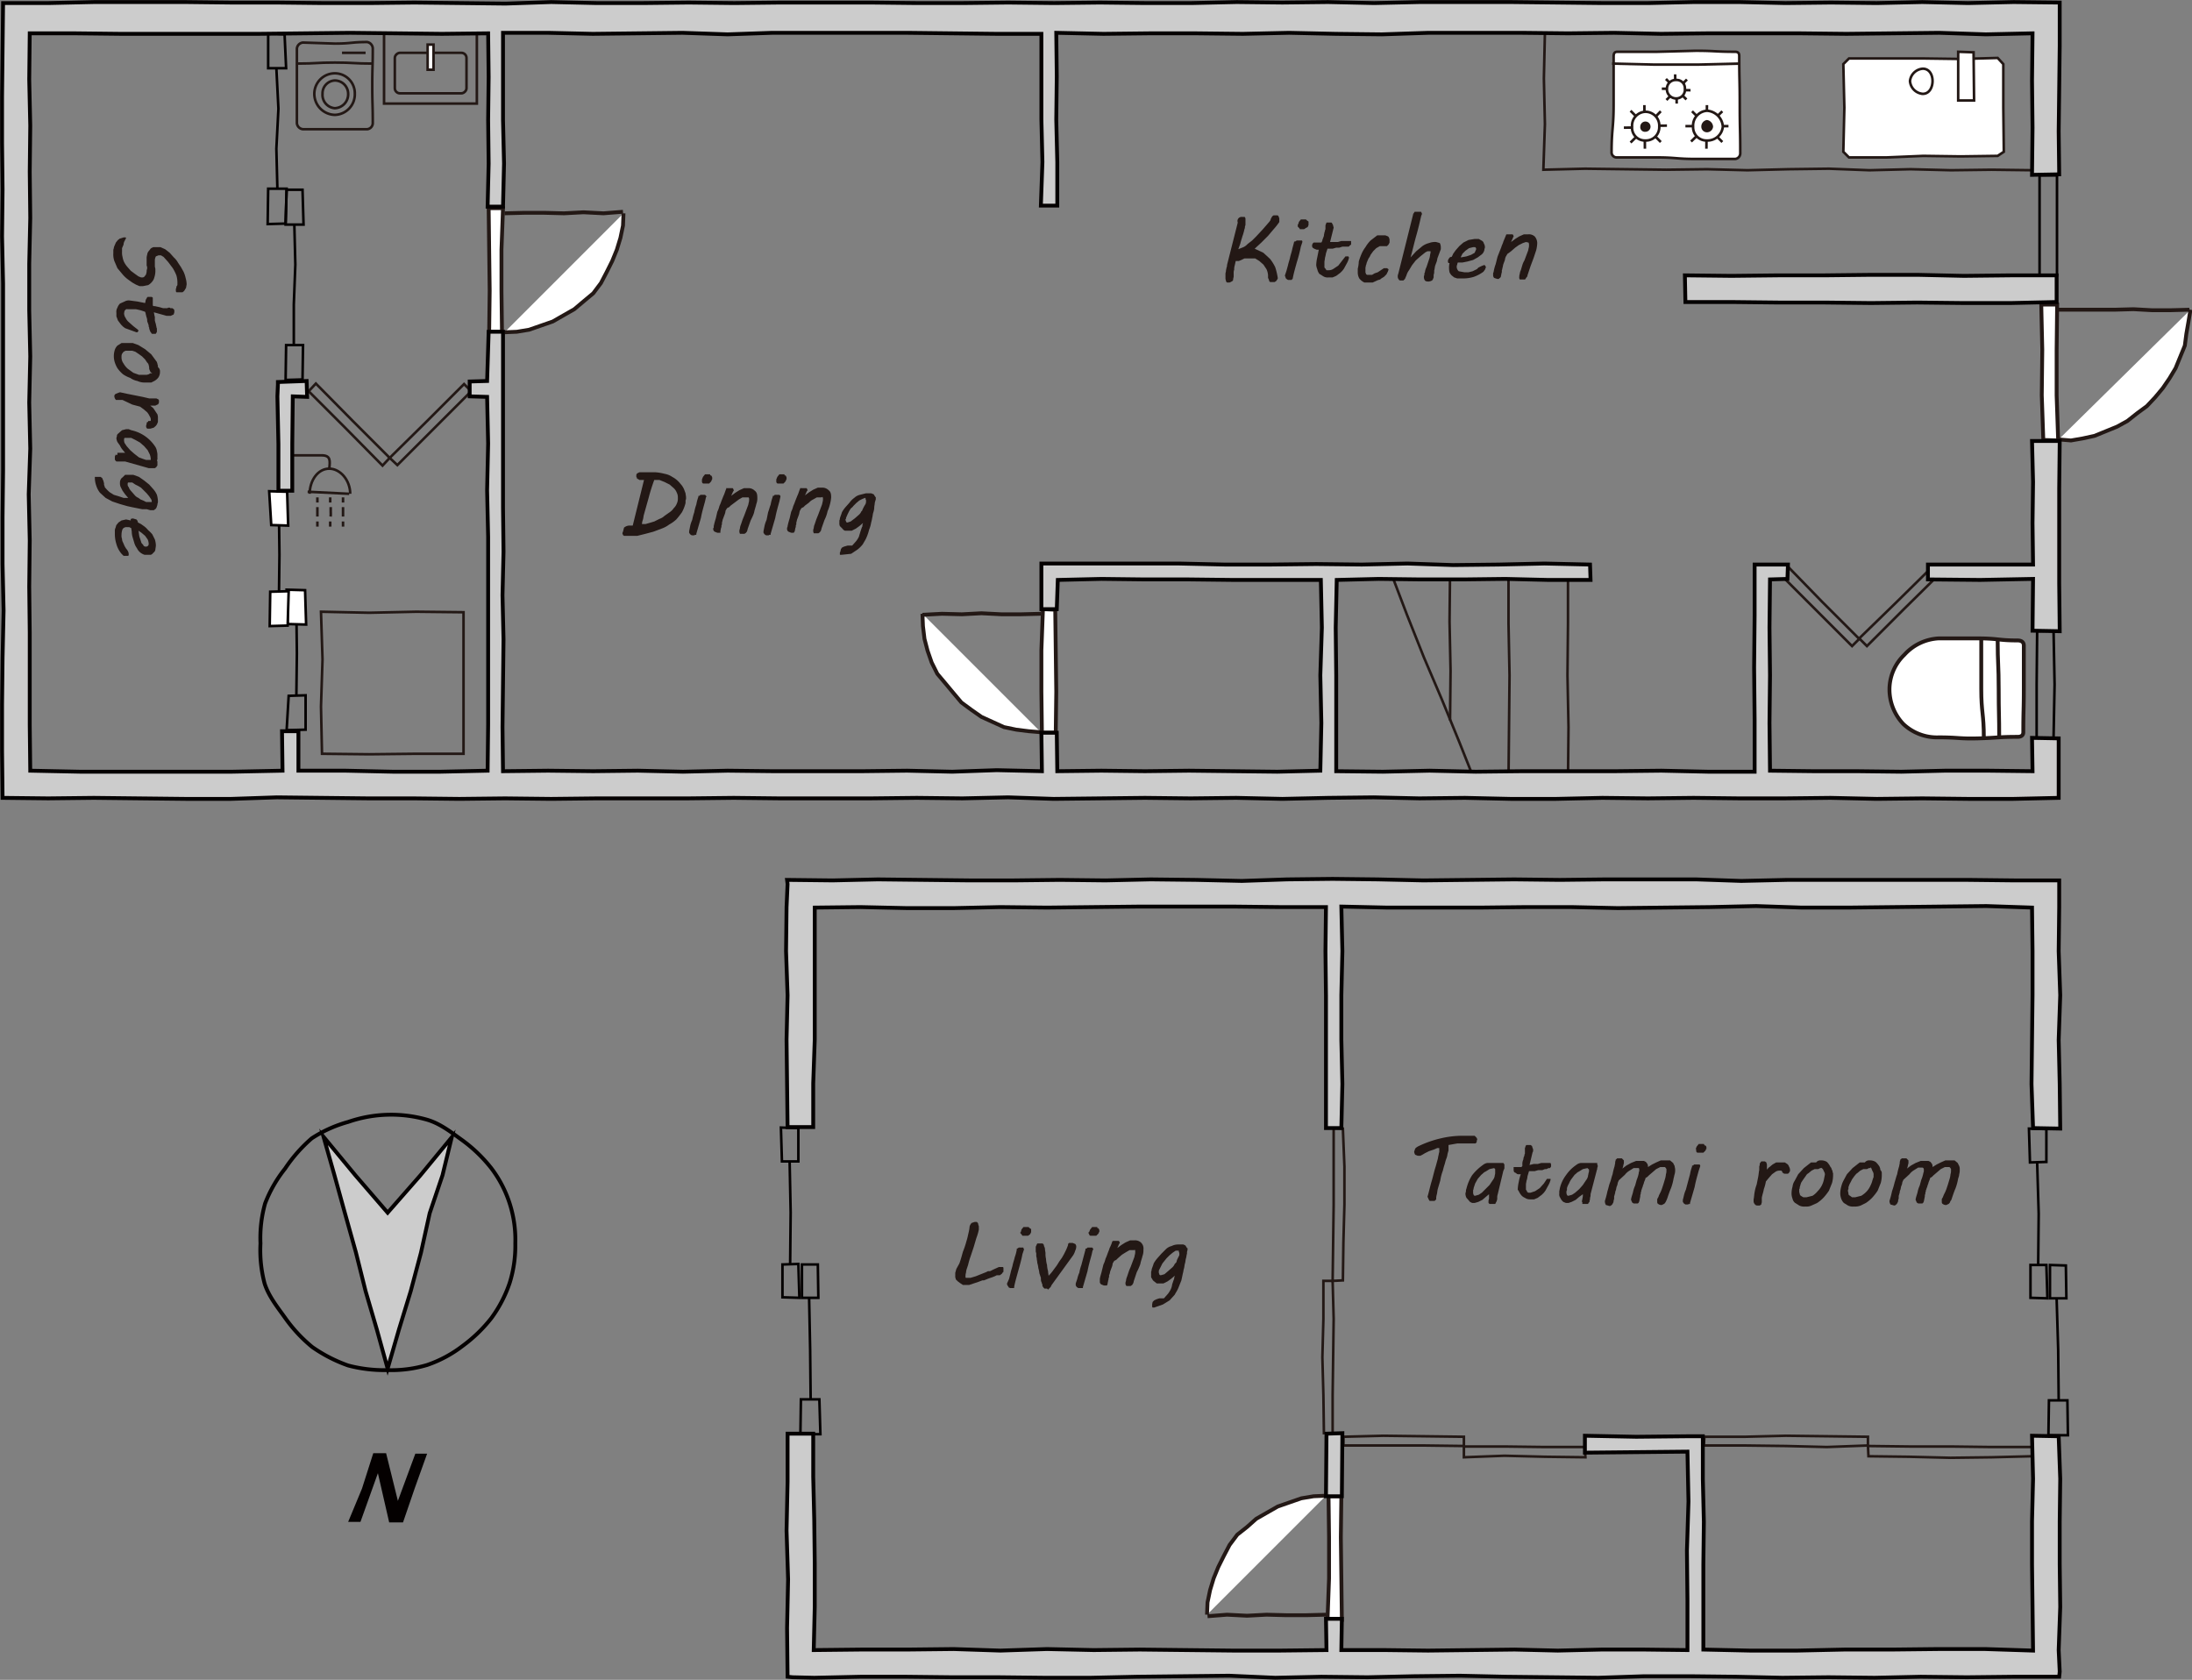 <svg xmlns="http://www.w3.org/2000/svg" viewBox="0 0 427.5 327.6"><rect x="0" y="0" width="427.5" height="327.6" fill="#808080" stroke="none"/><path d="M50.8,242.5a24.9,24.9,0,0,1,.9-7.8,25.6,25.6,0,0,1,3.9-6.8,29.3,29.3,0,0,1,5.2-5.9,25.3,25.3,0,0,1,7.1-3.2,25.6,25.6,0,0,1,15.5-.4c2.6.8,4.7,2.5,6.8,4a28.7,28.7,0,0,1,5.6,5.4,23.1,23.1,0,0,1,4.7,14.7,24.3,24.3,0,0,1-1.1,7.7,25.2,25.2,0,0,1-3.6,6.9,28.7,28.7,0,0,1-5.6,5.4,24.1,24.1,0,0,1-6.9,3.7,24.3,24.3,0,0,1-7.7,1,27.6,27.6,0,0,1-7.7-.9,29,29,0,0,1-7-3.6,28.7,28.7,0,0,1-5.3-5.7c-1.5-2.1-3.2-4.2-4-6.7A25.3,25.3,0,0,1,50.8,242.5Z" style="fill:none;stroke:#040000;stroke-miterlimit:10;stroke-width:0.75px"/><polygon points="75.6 266.9 73.5 259.3 71.3 251.8 69.4 244.2 67.3 236.7 65.2 229.1 63.1 221.7 69.3 229.2 75.6 236.5 82 229.2 88.1 221.8 86.3 229.2 83.8 236.6 82.1 244.3 80.1 251.8 77.8 259.3 75.6 266.9" style="fill:#ccc"/><polygon points="75.6 266.9 73.5 259.3 71.3 251.8 69.4 244.2 67.3 236.7 65.2 229.1 63.1 221.7 69.3 229.2 75.6 236.5 82 229.2 88.1 221.8 86.3 229.2 83.8 236.6 82.1 244.3 80.1 251.8 77.8 259.3 75.6 266.9" style="fill:none;stroke:#040000;stroke-miterlimit:10;stroke-width:0.75px"/><path d="M72.8,283.4h2.5l2.3,9.3,3.4-9.2h2.3l-2.4,6.7-2.3,6.7H75.9l-2.2-9.6-3.4,9.5H67.9l2.7-6.5Z" style="fill:#040000"/><path d="M242.2,42.3h.4c.1,0,.2,0,.2.1a.4.4,0,0,1,.1.3v1.1c0,.2-.1.3-.1.4a1.1,1.1,0,0,1-.1.5,10.3,10.3,0,0,1-.4,1.4c-.1.4-.3.9-.4,1.4l-.4,1.1,1-.4a2.4,2.4,0,0,0,.8-.6l.9-.7.8-.8,1.3-1.4,1.3-1.5.2-.3c0-.2.1-.3.2-.5s.2-.3.4-.4h.7q.2,0,.3.3c0,.1.1.2.1.3v.7a13.4,13.4,0,0,1-1.1,1.4l-1.1,1.3L246,47.3l-1.3,1.2,1.7.8,1.3,1.2a8.6,8.6,0,0,1,1,1.6,12.9,12.9,0,0,1,.5,2.1.4.4,0,0,1-.1.3l-.2.3-.3.2h-.9c-.1-.1-.2-.2-.2-.3s-.1-.3-.2-.5v-.6a3.5,3.5,0,0,0-.3-1.1l-.6-.9-.8-.7-.8-.5h-2.1l-.6.3-.5.2H241l-.2.9a2.5,2.5,0,0,0-.1.8,1.7,1.7,0,0,0-.1.7v.6c0,.2-.1.4-.1.6s-.1.3-.3.4-.3.2-.5.2h-.4c-.1-.1-.2-.2-.2-.3s-.1-.3-.1-.5v-.9c0-.2.1-.4.1-.6s.1-.4.1-.6a.9.9,0,0,0,.1-.5l2.1-8.3A.8.8,0,0,1,242.2,42.3Z" style="fill:#231815"/><path d="M250.9,52.8l.3-1.1c.1-.5.3-1,.4-1.5s.3-1,.4-1.5.3-1.1.4-1.6h.2l.3-.2h1a.4.4,0,0,1,.1.3h0l-.3.9a28.1,28.1,0,0,1-.8,3.1c-.3,1.1-.6,2.1-.8,3.2H252c0,.1,0,.1-.1.2h-.7l-.3-.2a.5.5,0,0,1-.2-.4.4.4,0,0,1-.1-.3h0Zm2.3-9.1c0-.1.1-.2.1-.4l.4-.5h1l.2.2.3.2v.7c-.1.2-.1.3-.2.4l-.4.2a.5.5,0,0,1-.4.2h-.7c0-.1-.1-.2-.2-.3l-.2-.2h0v-.4Z" style="fill:#231815"/><path d="M256.7,51.7a7.7,7.7,0,0,1,.2-1.5l.3-1.5h-.4l-.5-.2-.3-.2a.6.6,0,0,1-.1-.4v-.2a.3.3,0,0,0,.1-.2l.2-.2h1.4a.2.2,0,0,0,.2-.2.4.4,0,0,0,.1-.3l.3-.8c0-.3.1-.5.1-.7a.6.6,0,0,0,.1-.4.4.4,0,0,0,.1-.3v-.5h0a.8.8,0,0,1,.1-.4c0-.1.1-.2.1-.3h.9a.2.2,0,0,1,.2.2.8.8,0,0,1,.2.4c0,.1.1.3.1.4s-.1.3-.1.4l-.6,2.4h1.5l.7-.2h1.9v.7l-.3.2c0,.1-.1.2-.3.2h-1.1l-.6.2h-.6l-.7.2h-1l-.3.9a6.4,6.4,0,0,1-.2.9c0,.3-.1.6-.1.8v1c0,.1.1.2.2.3s.1.2.2.3h.5a1.6,1.6,0,0,0,.9-.3l.9-.6.7-.9.7-.9h.6c0,.1,0,.1.1.2h0a3.6,3.6,0,0,1-.4,1.1l-.6,1.1-.3.4-.4.4-.4.3-.4.3-.7.3h-.8a1.6,1.6,0,0,1-1-.2l-.8-.5a2.5,2.5,0,0,1-.4-.9A3,3,0,0,1,256.7,51.7Z" style="fill:#231815"/><path d="M265,51a12.1,12.1,0,0,1,.5-1.4,6.4,6.4,0,0,1,.8-1.4,6.4,6.4,0,0,1,1-1.3l1.3-1h1.6l.5.2c.1.1.2.2.2.3a.9.9,0,0,1,.1.5v.4l-.2.4-.3.3h-1.4l-.7.4-.6.6-.5.7a2.5,2.5,0,0,1-.4.7l-.3.7c-.1.2-.1.5-.2.6a4.3,4.3,0,0,1-.1.5v.9c0,.1.1.2.1.3s.1.1.2.2h1l.5-.3.6-.2.6-.4.3-.2.3-.2h.5c.1,0,.2,0,.2.1a.2.2,0,0,1,.2.2c0,.1-.1.2-.1.3l-.3.6-.5.5-.5.3a.9.9,0,0,1-.6.3l-1.1.5h-1.6a2.7,2.7,0,0,1-1-.8,2.4,2.4,0,0,1-.3-1.2v-.7A6.4,6.4,0,0,0,265,51Z" style="fill:#231815"/><path d="M278.7,54.9c-.4,0-.6,0-.8-.2a1.1,1.1,0,0,1-.2-.6.9.9,0,0,1,.1-.5.7.7,0,0,1,.1-.5,2.9,2.9,0,0,1,.3-1l.3-.9.3-.9c.1-.4.1-.7.2-1h0V49h-.6l-.4.2-1,.8-.9.8-.7.9-.6,1a3.1,3.1,0,0,0-.5,1l-.3.7-.3.3h-.4c-.3,0-.4,0-.5-.2a.8.8,0,0,1-.2-.5,1.3,1.3,0,0,1,.1-.6l2.9-11.6c0-.1,0-.1.1-.2s.1-.2.2-.3H277c.1,0,.2,0,.2.1s.1.1.1.2v.2a.3.3,0,0,1-.1.2c-.3,1.3-.6,2.6-1,4s-.7,2.8-1.1,4.2l1.1-1.2,1.2-1a3.8,3.8,0,0,1,1.3-.6,3.2,3.2,0,0,1,1.4-.2l.7.2a1.9,1.9,0,0,1,.2.8v.4l-.3.8-.3.8c-.1.2-.1.5-.2.8l-.3.8c-.1.4-.1.7-.2,1a1.7,1.7,0,0,1-.1.8v.5l-.2.5-.3.2Z" style="fill:#231815"/><path d="M282.4,51.1a.8.8,0,0,1,.2-.7.5.5,0,0,1,.5-.3,3.3,3.3,0,0,0,.3-.6l.5-.7.7-.8.8-.7,1-.5,1.2-.2h.8l.7.4a.9.9,0,0,1,.3.5,1.4,1.4,0,0,1,.2.7c0,.2-.1.3-.1.5a1.6,1.6,0,0,1-.5.9l-.8.6-.9.5-1.1.3-1,.2h-.9c0,.1-.1.2-.1.4a.9.9,0,0,0-.1.5,1.2,1.2,0,0,0,.4.8l1.1.2h.8l.8-.2.6-.3a1,1,0,0,0,.5-.4l.6-.3.5-.2c.2,0,.3.1.3.2s.1.1.1.2h0l-.2.5-.3.4a7,7,0,0,1-1.9,1,7.1,7.1,0,0,1-2.1.3h-1.1l-.6-.2-.5-.4a2.1,2.1,0,0,1-.4-.6,4.1,4.1,0,0,1,0-1.8h-.2A.4.4,0,0,1,282.4,51.1Zm5.5-2.5h0a.5.5,0,0,0-.2-.4h-.4l-.8.2-.7.5-.6.6c-.1.3-.3.5-.3.7l1.1-.2.9-.3.7-.4Z" style="fill:#231815"/><path d="M297.6,47.2l-.6.2-.8.4-.7.5-.8.7-.4.3-.3.2-.3.5a1.9,1.9,0,0,0-.2.7l-.3.8c-.1.3-.1.6-.2.8a.8.8,0,0,1-.1.4V53c0,.2-.1.3-.1.5a4.3,4.3,0,0,0-.1.5c-.1.1-.1.2-.2.2l-.2.2H292l-.6-.2a.8.8,0,0,1-.2-.6v-.3c0-.1.1-.2.1-.3a8.3,8.3,0,0,1,.4-1.5l.3-1.2c.1-.4.3-.8.4-1.1l.4-1c.1-.4.3-.7.4-1.1l.5-1.2a.2.2,0,0,1,.2-.2H295a.8.8,0,0,1,.2.4h0c0,.1-.1.1-.1.2l-.4.9.8-.6.8-.5.9-.4h.8a1.7,1.7,0,0,1,1.3.4,2,2,0,0,1,.5,1.4,6.9,6.9,0,0,1-.2,1.3l-.5,1.5-.6,1.6-.6,1.8a.5.5,0,0,1-.2.4l-.2.3c0,.1-.1.1-.2.1h-.9a.7.7,0,0,1-.1-.5,1.8,1.8,0,0,1,.1-.6,1.9,1.9,0,0,1,.2-.7l.3-1a3.6,3.6,0,0,1,.4-.9l.3-.8.3-.8a2.5,2.5,0,0,0,.2-.7,2,2,0,0,0,.1-.7.9.9,0,0,0-.1-.5Z" style="fill:#231815"/><path d="M187.1,246.4c.3-.8.5-1.6.7-2.3a17.2,17.2,0,0,0,.7-2.1c.2-.6.3-1.2.4-1.6a7.4,7.4,0,0,0,.2-1.2,1.6,1.6,0,0,1,.4-.7l.6-.2h.4l.2.2a.8.8,0,0,1,.1.4.6.6,0,0,1,.1.4v.5a10.9,10.9,0,0,1-.5,1.7l-.5,1.7-.6,1.8a15.4,15.4,0,0,0-.5,1.7l-.2.6a2.9,2.9,0,0,0-.2.9,2,2,0,0,0-.1.7v.2c0,.1.1.1.2.1h.8l1-.3,1-.4,1-.4.4-.2h.4l.6-.3,1.1-.5h.8c.1.1.1.1.1.2v.6c0,.1,0,.2-.1.2l-.2.3-.4.3h-.6l-.4.2-.5.2-.6.2-.5.2-.5.2h-.3l-.8.3-.9.3-.9.3h-1.2l-.3-.2-.3-.2-.4-.3-.4-.4c0-.2-.1-.3-.1-.5v-.7c0-.2.1-.3.1-.4s.1-.3.1-.4Z" style="fill:#231815"/><path d="M196.8,249.4l.3-1.2c.1-.5.3-1,.4-1.5s.3-1,.4-1.5a8.3,8.3,0,0,0,.4-1.5v-.2h.1l.3-.2h.9v.2c.1,0,.1.1.1.2h0l-.3.9c-.2,1.1-.5,2.1-.8,3.2s-.6,2.1-.8,3.1v.2a.1.1,0,0,1-.1.1h-.7c-.2-.1-.3-.1-.3-.2l-.2-.3a.6.6,0,0,1-.1-.4h0Zm2.3-9.1c0-.2.1-.3.1-.5l.4-.5h1l.2.2.3.2v.6h0l-.2.4-.4.3h-1.1l-.2-.3-.2-.2h0v-.2Z" style="fill:#231815"/><path d="M204.2,251.3h-.5l-.2-.2-.2-.3v-.3c-.1-.1-.1-.3-.2-.5s-.1-.5-.1-.8l-.3-.9a4.4,4.4,0,0,0-.2-1,4.4,4.4,0,0,0-.2-1c0-.3-.1-.6-.1-.8s-.1-.4-.1-.6v-.4c0-.2-.1-.3-.1-.5v-.9c.1-.1.1-.2.2-.4s.1-.2.2-.2h.9a.5.5,0,0,1,.3.5,1.4,1.4,0,0,1,.2.6c0,.3.1.6.1.8a4.1,4.1,0,0,0,.1,1.1,5,5,0,0,0,.2,1.2,5,5,0,0,0,.2,1.2c0,.3.1.7.1.9a8.4,8.4,0,0,0,1-1.2l.6-.8.5-.8.5-.7.4-.7.4-.8a10.4,10.4,0,0,0,.4-1v-.2l.2-.2h.7l.5.2a.8.8,0,0,1,.2.5,1.9,1.9,0,0,1-.2.8,3.6,3.6,0,0,1-.4.9l-4.2,5.8-.2.4-.3.3-.2.2Z" style="fill:#231815"/><path d="M210.1,249.4a5.6,5.6,0,0,1,.4-1.2,8.3,8.3,0,0,1,.4-1.5,58504982076225,58504982076225,0,0,0,.8-3v-.2h.2l.2-.2h.9l.2.2v.2h0c0,.1,0,.1-.1.1l-.2.9c-.3,1.1-.6,2.1-.8,3.2l-.9,3.1v.2h-.9l-.3-.2-.2-.3v-.4h0Zm2.3-9.1.2-.5.4-.5h1v.2c.2,0,.3.1.3.2a.4.4,0,0,1,.1.3v.3h-.1a.5.5,0,0,1-.2.4l-.3.3h-1.1q-.2,0-.3-.3c0-.1-.1-.1-.1-.2h0v-.2Z" style="fill:#231815"/><path d="M221,243.8h-.7l-.7.4-.8.5-.8.7-.3.3-.4.2-.3.5a2.4,2.4,0,0,1-.2.8l-.3.8a1.9,1.9,0,0,1-.2.7v.4a.4.4,0,0,0-.1.3c0,.2-.1.3-.1.5a4.3,4.3,0,0,0-.1.5c0,.1-.1.2-.1.3h-.6l-.5-.2a.6.6,0,0,1-.3-.6v-.5c.1-.6.3-1.1.4-1.6l.3-1.2a4.9,4.9,0,0,0,.4-1.1,10.4,10.4,0,0,0,.4-1c.1-.3.3-.7.4-1.1a7.3,7.3,0,0,0,.5-1.2c0-.1.1-.2.3-.2h1a.8.8,0,0,1,.2.5h-.1l-.4.9.8-.6.8-.5.9-.4h.8a1.7,1.7,0,0,1,1.3.4,1.6,1.6,0,0,1,.5,1.4,3.2,3.2,0,0,1-.2,1.3c-.1.5-.3.9-.4,1.5a11.1,11.1,0,0,1-.7,1.6l-.6,1.8c0,.2-.1.3-.1.4l-.2.3-.3.2h-.8a.8.8,0,0,1-.2-.4,1.3,1.3,0,0,1,.1-.6,2.4,2.4,0,0,1,.2-.8l.3-.9a10.4,10.4,0,0,1,.4-1l.3-.8.3-.8a2.5,2.5,0,0,0,.2-.7,2,2,0,0,0,.1-.7.6.6,0,0,0-.1-.4C221.3,243.8,221.2,243.8,221,243.8Z" style="fill:#231815"/><path d="M225.1,255h-.3a.3.3,0,0,1-.1-.2v-.4a4.3,4.3,0,0,1,.1-.5l.3-.3.4-.2.6-.2h.9l.8-.9a5.6,5.6,0,0,0,.5-.8,2.9,2.9,0,0,0,.3-1l.3-.9a.6.6,0,0,0,.1-.4c0-.1.1-.2.1-.4l-.7.6-.7.5-.8.4h-1.3l-.5-.4a1,1,0,0,1-.4-.5.7.7,0,0,1-.2-.6V248a.8.8,0,0,0,.1-.4c.1-.4.3-.8.4-1.2a6.1,6.1,0,0,1,.7-1l.8-.9.9-.9a2.4,2.4,0,0,1,1.1-.6,2.8,2.8,0,0,1,1.3-.3h1l.4.2.3.5h.1v.4a1.5,1.5,0,0,0-.1.7c-.1.2-.1.6-.2.9s-.1.7-.2,1-.1.7-.2,1-.1.6-.2.9l-.3,1.4-.6,1.5c-.2.5-.5.9-.7,1.3l-1,1.1-1.3.8Zm.9-7.2v.4c0,.1.1.2.1.3s.1.2.3.2l.7-.2.7-.6.8-.7a1.8,1.8,0,0,0,.5-.7l.3-.3c.1-.2.1-.4.2-.6l.3-.6a.7.7,0,0,0,.1-.5v-.2c-.1-.1-.1-.2-.1-.4h-.6l-.6.4-.6.5-.6.6-.4.5-.4.5-.3.6Z" style="fill:#231815"/><path d="M24.6,46.4l-.3.6a1.4,1.4,0,0,0-.2.7l-.3.7v.7a3.1,3.1,0,0,0,.1,1,3.8,3.8,0,0,0,.3,1,4.7,4.7,0,0,0,.6.9l.7.8.8.6.7.5.5.2h.3a.5.5,0,0,0,.4-.2l.3-.4c0-.2.1-.3.1-.6s.1-.4.1-.6a.9.9,0,0,0-.1-.5V50.4a2,2,0,0,1,.1-.7,1.4,1.4,0,0,1,.2-.6l.4-.5c.1-.2.4-.3.6-.4h1.4l.9.4.9.7.8.9a3.9,3.9,0,0,1,.8,1l.6.9.5.9a5.6,5.6,0,0,1,.4,1.2,5,5,0,0,1,.2,1.2c0,.2-.1.5-.1.7l-.3.5c-.1.2-.3.3-.4.4H34.4c0-.1-.1-.1-.1-.2h0v-.5c.1-.1.1-.2.1-.4l.2-.3V55a5.1,5.1,0,0,0-.2-1.3,9.1,9.1,0,0,0-.7-1.4l-.9-1.2-.9-1-.5-.3h-.5l-.5.2a1.9,1.9,0,0,0-.2.7v1.2c0,.2.1.4.1.6v.5a4.3,4.3,0,0,1-.2,1.1,2,2,0,0,1-.4.8,2.7,2.7,0,0,1-.8.7l-1,.2h-.7l-.7-.3-.7-.4-.7-.5a6.3,6.3,0,0,1-1.2-1.1l-1-1.2-.6-1.4a3.9,3.9,0,0,1-.2-1.5v-.7c.1-.2.1-.5.2-.7l.3-.7.4-.5c.2-.1.3-.3.5-.3l.6-.2h.3A.2.2,0,0,1,24.6,46.4Z" style="fill:#231815"/><path d="M25.3,58.6l1.5.2,1.5.3a4.3,4.3,0,0,0,.1-.5.8.8,0,0,1,.2-.4c0-.1.1-.2.2-.3h.8c.1.1.2.1.2.2v1.4a.2.2,0,0,0,.2.2h.2l.9.2.7.2h.9c0-.1.1-.1.3-.1h0c.1,0,.2,0,.2.1h.4l.3.2a.6.6,0,0,1,.1.4.9.9,0,0,1-.1.5.2.2,0,0,1-.2.2l-.4.2h-.8l-2.5-.7c.1.4.1.6.2.9v.7a6.4,6.4,0,0,0,.2.7,4.3,4.3,0,0,0,.1.5c0,.2.1.3.1.4v.5a.4.4,0,0,1-.1.3.3.3,0,0,0-.1.2h-.7a.2.2,0,0,1-.2-.2c-.1-.1-.2-.2-.2-.3a.4.4,0,0,1-.1-.3c-.1-.1-.1-.2-.1-.4a.7.7,0,0,1-.1-.5c-.1-.1-.1-.3-.2-.5s-.1-.4-.1-.6a6.4,6.4,0,0,0-.2-.7c0-.2-.1-.3-.1-.5V61c-.1-.1-.1-.1-.1-.2l-.9-.3-.9-.2H24.6l-.3.3a4.3,4.3,0,0,0-.1.5,1.6,1.6,0,0,0,.3.9,2.4,2.4,0,0,0,.6.8l.9.8.9.7a.4.4,0,0,1,.1.3h-.1c0,.1,0,.1-.1.2h-.2l-1.1-.4L24.4,64l-.4-.3-.4-.4-.3-.4-.3-.4-.3-.8V61a1.6,1.6,0,0,1,.2-1,2.2,2.2,0,0,1,.5-.8l.9-.4A1.6,1.6,0,0,1,25.3,58.6Z" style="fill:#231815"/><path d="M25.9,66.9l1.1.4,1.3.8,1.2,1,1.1,1.5c0,.1.1.2.1.4a1.3,1.3,0,0,1,.1.6,1,1,0,0,1,.4.9,2,2,0,0,1-.3,1.1,2.5,2.5,0,0,1-1,.8l-.4.2H28.2a3.2,3.2,0,0,1-1.4-.3,3.5,3.5,0,0,1-1.4-.6A6.1,6.1,0,0,1,24,73a6.3,6.3,0,0,1-1.1-1.2,5.4,5.4,0,0,1-.5-1.1,4,4,0,0,1,0-2.5,2.2,2.2,0,0,1,.5-.8l.8-.5h2.2Zm-.1,1.5H24.5l-.4.2-.3.4a1.3,1.3,0,0,0-.1.6,2,2,0,0,0,.4,1.3,3.9,3.9,0,0,0,.8,1l1.1.8,1.1.4h1.5L29,73l.3-.2h.4l-.3-.2a.3.3,0,0,1-.1-.2c-.1-.1-.1-.3-.2-.4a2.5,2.5,0,0,0-.1-.8.9.9,0,0,0-.3-.5l-.4-.6-.6-.6L27,69l-.6-.4Z" style="fill:#231815"/><path d="M23.4,76.5l1.4.3,1.5.3,1.5.3,1.3.3h1.4l.4.2c.1.1.1.2.1.4s0,.3-.1.4a.2.2,0,0,1-.2.2l-.4.2h-1l.6.5.4.6.4.6a2.2,2.2,0,0,1,.1.8v.5c0,.2,0,.3-.1.4a.8.8,0,0,1-.2.4c-.1.2-.3.3-.5.5l-.7.2h-.6l-.2-.3V83c0-.1.1-.2.1-.4s.1-.3.2-.3.1-.1.1-.2h.4a.1.1,0,0,0,.1-.1h0a1.1,1.1,0,0,0-.2-.8,3.5,3.5,0,0,0-.5-.8l-.7-.6-.7-.5-1.5-.4L23.9,78H22.6l-.2-.3c0-.1-.1-.2-.1-.4a.5.5,0,0,1,.3-.5l.5-.2Z" style="fill:#231815"/><path d="M22.9,88.3h1.5l-.5-.6a3.5,3.5,0,0,1-.5-.8l-.5-.7a2.5,2.5,0,0,1-.2-.7c0-.2.1-.3.1-.5s.1-.3.2-.4l.8-.7.8-.2h.5l.5.2a7.4,7.4,0,0,1,4.6,3.1,2.1,2.1,0,0,1,.4,1,2.8,2.8,0,0,1,.1.9v.4a.7.7,0,0,1-.1.5.4.4,0,0,1,.1.3v.7c-.1.1-.2.2-.2.3l-.3.2H29L24.4,90H22.7l-.2-.2c-.1-.1-.1-.2-.1-.4v-.4a.4.4,0,0,0,.1-.3h.4Zm2.7-2.9H24.3a.4.4,0,0,0-.1.3,1.5,1.5,0,0,0,.1.7l.4.6.7.8.8.7.9.7.8.3.6.2h.9v-.2a2.9,2.9,0,0,0-.2-.9l-.4-.8-.7-.8-.8-.7-.9-.5Z" style="fill:#231815"/><path d="M18.5,93.2h0v-.2h1.1l.3.2c.1.1.1.3.2.4a6.4,6.4,0,0,1,.2.7.7.7,0,0,0,.1.5.5.5,0,0,0,.2.4,6,6,0,0,0,.8.8l.8.5,1,.3.9.3H25l-.6-.7-.5-.7-.4-.8a1.9,1.9,0,0,1-.1-.8,1.1,1.1,0,0,1,.1-.5,1,1,0,0,1,.4-.5l.5-.5H26l1.1.4,1,.7,1,.8.8.9a4.1,4.1,0,0,1,.7,1.1,5,5,0,0,1,.2,1.2,1.3,1.3,0,0,1-.1.6.6.6,0,0,1-.1.4c0,.2-.1.3-.2.5l-.4.3h-.7l-.7-.2h-.9l-1-.2-1-.2-.9-.2-1.4-.4-1.5-.5-1.3-.7-1.1-1a4.2,4.2,0,0,1-.7-1.3A4.7,4.7,0,0,1,18.5,93.2Zm7.3.9H25c-.1.1-.1.1-.1.3a.7.7,0,0,0,.2.6,2.2,2.2,0,0,0,.5.8l.7.8a1.8,1.8,0,0,0,.7.5l.4.3.5.2.6.3h1.1a1.1,1.1,0,0,0-.1-.5l-.4-.6-.5-.6-.6-.6-.5-.5-.5-.3-.6-.3Z" style="fill:#231815"/><path d="M25.9,101.1l.7.2a.9.9,0,0,1,.3.6l.6.3.7.5a4.6,4.6,0,0,1,.7.7,6,6,0,0,1,.8.8l.5,1a4.3,4.3,0,0,1,.2,1.1c0,.4-.1.7-.1.9a.9.9,0,0,1-.4.6,1,1,0,0,1-.5.4H28.2a2.6,2.6,0,0,1-.9-.5,2.4,2.4,0,0,1-.6-.8,3.1,3.1,0,0,1-.5-1l-.3-1a4.3,4.3,0,0,1-.2-1.1c0-.3-.1-.6-.1-.8l-.4-.2h-.5a.9.9,0,0,0-.8.4,3.1,3.1,0,0,0-.2,1.1,1.9,1.9,0,0,0,.1.8,1.4,1.4,0,0,0,.2.7l.3.7.3.5a2.1,2.1,0,0,1,.4.6,1.1,1.1,0,0,1,.1.5c0,.2,0,.2-.1.3h-.9l-.4-.4a5,5,0,0,1-1-1.9,6.4,6.4,0,0,1-.3-2v-.5a1.3,1.3,0,0,1,.1-.6c.1-.2.1-.4.2-.6l.4-.5.6-.4.9-.2.9.2v-.3Zm2.5,5.5h.1a.5.5,0,0,0,.4-.2.6.6,0,0,0,.1-.4,2.4,2.4,0,0,0-.2-.8l-.5-.7-.7-.6-.6-.4c.1.4.1.8.2,1.2l.3.9a.9.9,0,0,0,.4.6A.5.5,0,0,0,28.4,106.6Z" style="fill:#231815"/><path d="M278.4,233.4c.3-1,.5-2,.8-3s.5-2,.8-2.9l.3-1.1a5.1,5.1,0,0,0,.2-.9c.1-.3.1-.6.2-.8v-.6h0v-.2h-.4l-.7.3-.9.3-.8.4-.5.3-.4.2h-.5l-.5-.2a1.4,1.4,0,0,1-.2-.6,2060421367451.6,2060421367451.6,0,0,1,.2-.6l.2-.2.3-.2A20.7,20.7,0,0,1,281,222a18.5,18.5,0,0,1,4.6-.5h2l.3.3a.8.8,0,0,1,.2.4c0,.1-.1.2-.1.4s0,.2-.1.2a.2.2,0,0,1-.2.2h-3.5l-1.7.3h0v1.1a6.4,6.4,0,0,0-.2.7,3.1,3.1,0,0,1-.2.8,6.2,6.2,0,0,0-.3,1,12.7,12.7,0,0,0-.4,1.4,8.7,8.7,0,0,0-.5,1.9l-.5,1.7c-.1.4-.1.8-.2,1.1a2.8,2.8,0,0,0-.1.9l-.3.3h-.9a.2.2,0,0,1-.2-.2c-.1-.1-.1-.2-.2-.4Z" style="fill:#231815"/><path d="M290.3,234.4a1.3,1.3,0,0,1,.1-.6v-.9l-.6.5-.7.6-.8.4-.7.2h-.5l-.4-.2-.7-.8a1.9,1.9,0,0,1-.2-.8c0-.2.1-.3.1-.5a1.1,1.1,0,0,1,.1-.5,8.5,8.5,0,0,1,1.1-2.6,10,10,0,0,1,2.1-2,1.8,1.8,0,0,1,.9-.4h3.1l.2.3v.8c-.1.1-.1.3-.2.4l-1.1,4.6a2,2,0,0,0-.1.7,1.3,1.3,0,0,1-.1.6c0,.1,0,.1-.1.2s0,.2-.1.2a.2.2,0,0,1-.2.2h-1l-.2-.2Zm-2.9-2.7a.8.8,0,0,1-.1.4v.4a.9.9,0,0,0,.1.5c0,.1.1.2.3.2l.7-.2.6-.4.7-.7.8-.8.6-.9a2,2,0,0,0,.4-.8c0-.2.1-.4.1-.6V228l-.2-.2-.9.2-.8.5c-.3.1-.5.4-.8.6l-.7.8-.5.9Z" style="fill:#231815"/><path d="M296,232a7.7,7.7,0,0,1,.2-1.5,8.3,8.3,0,0,1,.4-1.5h-.5a.5.5,0,0,1-.4-.2l-.4-.2c0-.1-.1-.2-.1-.4v-.6h1.4c.2,0,.2-.1.3-.2V227a2,2,0,0,1,.2-.9,1.4,1.4,0,0,1,.2-.7.6.6,0,0,1,.1-.4v-.7h0V224a.4.4,0,0,1,.1-.3.5.5,0,0,1,.2-.4h.8l.3.2c0,.2.1.3.1.4a.6.6,0,0,1,.1.4c0,.2,0,.3-.1.4l-.6,2.5.8-.2h.8l.7-.2h1.8c0,.1.1.2.1.3v.4l-.2.3h-.3l-.4.2h-.3l-.5.2H300l-.7.2h-1.1l-.3,1a2.9,2.9,0,0,1-.2.9c0,.2-.1.5-.1.7v1l.2.3c0,.2.1.2.3.3h.4l.9-.3.9-.6.8-.9.6-.9h.7v.2a4.2,4.2,0,0,1-.4,1l-.6,1.1-.3.4-.4.4-.4.3-.4.3-.7.3h-.8a1.7,1.7,0,0,1-1-.3,1.8,1.8,0,0,1-.7-.5,3.5,3.5,0,0,1-.5-.8A4.3,4.3,0,0,1,296,232Z" style="fill:#231815"/><path d="M308.5,234.4c0-.2.1-.4.1-.6a2.8,2.8,0,0,0,.1-.9l-.7.5-.7.6-.8.4-.6.2h-.5l-.5-.2a2.1,2.1,0,0,1-.6-.8,1.1,1.1,0,0,1-.2-.8v-.5a4.3,4.3,0,0,0,.1-.5,6.8,6.8,0,0,1,1.2-2.6,7.6,7.6,0,0,1,2-2,1.8,1.8,0,0,1,.9-.4h3.2v.3a.4.4,0,0,1,.1.3c0,.2-.1.3-.1.5s-.1.3-.1.4l-1.2,4.6a1.5,1.5,0,0,1-.1.7,1.3,1.3,0,0,1-.1.6v.2l-.2.2a.2.2,0,0,1-.2.2h-1v-.4Zm-2.9-2.7v.4a.6.6,0,0,0-.1.4.9.9,0,0,0,.1.5c0,.1.1.2.3.2l.7-.2.6-.4.8-.7.7-.8.6-.9a2,2,0,0,0,.4-.8c0-.2.1-.4.1-.6a1.3,1.3,0,0,0,.1-.6c0-.1,0-.2-.1-.2l-.2-.2-.9.2-.8.5c-.3.1-.5.4-.8.6l-.6.8a4.1,4.1,0,0,0-.5.9A3.6,3.6,0,0,0,305.6,231.7Z" style="fill:#231815"/><path d="M313,234.2a18,18,0,0,0,.5-1.9c.2-.6.3-1.2.5-1.7s.3-1.1.5-1.6a12.4,12.4,0,0,1,.4-1.6c0-.2.1-.4.1-.6a1.1,1.1,0,0,1,.1-.5c0-.1,0-.2.1-.2l.2-.2h.9l.2.2.2.2v.3a1.3,1.3,0,0,1-.1.6,1.9,1.9,0,0,1-.2.7l.8-.6.9-.5,1-.4h1.5l.4.2.3.4a1.3,1.3,0,0,1,.1.6l.8-.5.8-.4.9-.4h1.8l.6.5.3.6c0,.2.1.4.1.7a2.8,2.8,0,0,1-.1.9c-.1.3-.1.5-.2.8a10.5,10.5,0,0,1-.5,1.9c-.3.7-.5,1.3-.7,1.9a5.9,5.9,0,0,1-.4.9c-.1.1-.2.3-.3.3l-.4.2a1,1,0,0,1-.7-.2c-.2-.1-.2-.3-.2-.5v-.4c0-.1.1-.2.2-.4s.1-.3.2-.5l.3-.6.2-.5.3-.9.3-1a4.4,4.4,0,0,0,.2-1,2,2,0,0,0,.1-.7v-.3c0-.1-.1-.1-.1-.2l-.2-.2h-.9l-.8.4-.7.6-.7.6-.3.3-.3.2c-.1,0-.1.1-.1.2l-.2.5c-.1.2-.1.4-.2.6s-.1.4-.2.6-.1.4-.2.5v.2a.9.9,0,0,0-.1.5.9.9,0,0,0-.1.5,4664550796216.2,4664550796216.2,0,0,1-.2,1c-.1.2-.1.3-.3.4h-.8l-.3-.2c0-.1-.1-.2-.1-.3a.4.4,0,0,1-.1-.3c.1-.6.3-1,.4-1.5a5.6,5.6,0,0,1,.4-1.2l.3-1.1a6.5,6.5,0,0,0,.4-1.3.8.8,0,0,1,.1-.4v-.2c0-.2,0-.3-.1-.4h-1l-.8.5a3.2,3.2,0,0,0-.9.8l-1.2,1.1c0,.1-.1.2-.2.5a1.9,1.9,0,0,1-.2.7c-.1.3-.1.6-.2.8a1.1,1.1,0,0,0-.1.5c-.1.2-.1.4-.2.6v.4a.8.8,0,0,1-.1.4,1.1,1.1,0,0,1-.1.5c-.1.1-.1.3-.3.4a.5.5,0,0,1-.4.2l-.7-.2a1.4,1.4,0,0,1-.2-.6h0Z" style="fill:#231815"/><path d="M328.4,233.2a5.6,5.6,0,0,1,.4-1.2,58504982076265.9,58504982076265.9,0,0,1,.8-3,8.3,8.3,0,0,1,.4-1.5v-.2h.2l.2-.2h1.1c0,.1.1.2.1.3h0l-.3.9c-.3,1.1-.6,2.1-.8,3.2l-.9,3.1v.2h-.3c0,.1-.1.1-.2.1h-.4l-.3-.2-.2-.3v-.4h0Zm2.3-9.1.2-.5.4-.5h1c0,.1.1.1.1.2s.3.1.3.2a.4.4,0,0,1,.1.3v.3h-.1a.5.5,0,0,1-.2.4l-.3.3h-1.1q-.2,0-.3-.3v-.2h0v-.2Z" style="fill:#231815"/><path d="M342,233.9c.1-.4.1-.9.2-1.4a8.3,8.3,0,0,1,.4-1.5l.3-1.5c.1-.5.1-.9.2-1.3V228h0v-.5a1.3,1.3,0,0,0,.1-.6l.3-.4h.7l.3.2c0,.2.1.3.1.4v1c.2-.2.3-.4.5-.5l.6-.5.7-.4h1.7l.3.2a1,1,0,0,1,.5.6,1.4,1.4,0,0,1,.2.6v.3l-.2.3c0,.1-.1.1-.2.2h-.6a.5.5,0,0,1-.4-.2h-.1v-.2l-.2-.2h-.2a1.5,1.5,0,0,0-.9.2l-.7.5-.7.8-.5.6a8.3,8.3,0,0,1-.4,1.5c-.1.6-.3,1.1-.4,1.7v.8c0,.2-.1.3-.1.5l-.3.2h-.4a.6.6,0,0,1-.6-.3.8.8,0,0,1-.2-.5Z" style="fill:#231815"/><path d="M349.6,231.4a2.5,2.5,0,0,1,.4-1.1l.7-1.3,1.1-1.2,1.4-1.1h1a1,1,0,0,1,.9-.4,2.1,2.1,0,0,1,1.2.3,3.6,3.6,0,0,1,.7,1,.5.5,0,0,1,.2.4c.1.1.1.2.2.4a.8.8,0,0,0,.1.4v.5a5.9,5.9,0,0,1-.2,1.4l-.6,1.5a11.3,11.3,0,0,1-1,1.3,6.9,6.9,0,0,1-1.3,1.1l-1.1.5a2.3,2.3,0,0,1-1.2.2,2.2,2.2,0,0,1-1.2-.2l-.8-.5a1.4,1.4,0,0,1-.5-.8,3,3,0,0,1-.2-1A5,5,0,0,1,349.6,231.4Zm1.4.1c0,.2,0,.3-.1.4v.3a1.3,1.3,0,0,0,.1.6.5.5,0,0,0,.2.4l.5.3h.6l1.2-.3a4.3,4.3,0,0,0,1-.9,4.4,4.4,0,0,0,.8-1.1,4.9,4.9,0,0,0,.4-1.1,4664550796216.2,4664550796216.2,0,0,0,.2-1,.9.9,0,0,0-.1-.5l-.2-.4c0-.1-.1-.2-.2-.3s-.1-.2-.1-.3v.2h-.3l-.4.2h-.7l-.6.3-.6.5a1.2,1.2,0,0,0-.5.5l-.5.7-.4.6C351.1,231.1,351.1,231.3,351,231.5Z" style="fill:#231815"/><path d="M359.1,231.4a4.9,4.9,0,0,1,.4-1.1l.7-1.3,1.1-1.2,1.4-1.1h1a1,1,0,0,1,.9-.4,2.1,2.1,0,0,1,1.2.3,3.9,3.9,0,0,1,.8,1c0,.1.1.2.1.4s.1.2.2.4.1.2.1.4v.5a5.9,5.9,0,0,1-.2,1.4l-.6,1.5a11.3,11.3,0,0,1-1,1.3,6.9,6.9,0,0,1-1.3,1.1l-1,.5a3,3,0,0,1-1.3.2,2.2,2.2,0,0,1-1.2-.2l-.8-.5a2.2,2.2,0,0,1-.5-.8,3,3,0,0,1-.2-1A5,5,0,0,1,359.1,231.4Zm1.4.1v.4a.4.4,0,0,0-.1.3c0,.2.1.4.1.6s.1.3.3.4l.4.3h.6l1.2-.3a4.8,4.8,0,0,0,1.1-.9,4.1,4.1,0,0,0,.7-1.1,4.9,4.9,0,0,0,.4-1.1c.1-.2.1-.4.2-.5v-.5a.9.9,0,0,0-.1-.5l-.2-.4c0-.1-.1-.2-.1-.3l-.2-.3v.2h-.3l-.4.2h-.7l-.6.3-.6.5c-.2.1-.3.3-.5.5l-.5.7-.3.6C360.6,231.1,360.6,231.3,360.5,231.5Z" style="fill:#231815"/><path d="M368.5,234.2a18,18,0,0,0,.5-1.9,15.4,15.4,0,0,0,.5-1.7c.2-.6.3-1.1.5-1.6a12.4,12.4,0,0,1,.4-1.6c0-.2.1-.4.1-.6a1.1,1.1,0,0,1,.1-.5c0-.1,0-.2.1-.2l.2-.2h.9l.2.2.2.2v.3a1.3,1.3,0,0,1-.1.6,1.9,1.9,0,0,1-.2.7l.8-.6.9-.5,1-.4h1.5l.4.2.3.4a1.3,1.3,0,0,1,.1.6l.8-.5.8-.4.9-.4h1.8l.6.5.3.6a1.5,1.5,0,0,1,.1.7,2.8,2.8,0,0,1-.1.9,2.4,2.4,0,0,1-.2.8,10.5,10.5,0,0,1-.5,1.9c-.3.7-.5,1.3-.7,1.9s-.1.3-.2.5a.8.8,0,0,0-.2.4c-.1.1-.2.3-.3.3l-.4.2a1,1,0,0,1-.7-.2c-.2-.1-.2-.3-.2-.5v-.4c0-.1.1-.2.2-.4l.2-.5.3-.6.2-.5.3-.9.3-1a4.4,4.4,0,0,0,.2-1,2,2,0,0,0,.1-.7v-.3c0-.1-.1-.1-.1-.2l-.2-.2h-.9l-.8.4-.7.6-.7.6-.3.3-.3.2c-.1,0-.1.1-.1.2l-.2.5c-.1.2-.1.4-.2.6s-.1.4-.2.6-.1.4-.2.5v.2a.9.9,0,0,0-.1.5.9.9,0,0,0-.1.5,4664550796216.2,4664550796216.2,0,0,1-.2,1c-.1.2-.1.3-.3.4h-.8l-.3-.2c0-.1-.1-.2-.1-.3a.4.4,0,0,1-.1-.3c.1-.6.3-1,.4-1.5a5.6,5.6,0,0,1,.4-1.2l.3-1.1a6.5,6.5,0,0,0,.4-1.3c0-.1.1-.2.1-.4v-.2c0-.2,0-.3-.1-.4s-.2-.1-.3-.1h-.7l-.8.5a3.2,3.2,0,0,0-.9.8l-1.2,1.1c0,.1-.1.2-.2.5a1.9,1.9,0,0,1-.2.7c-.1.3-.1.6-.2.8a1.1,1.1,0,0,0-.1.5c-.1.2-.1.4-.2.6v.4a.8.8,0,0,1-.1.4,1.1,1.1,0,0,1-.1.5c-.1.1-.1.3-.3.4a.5.5,0,0,1-.4.2l-.7-.2a1.4,1.4,0,0,1-.2-.6h0Z" style="fill:#231815"/><polygon points="203.4 118.8 205.8 118.9 205.9 126.8 206 134.9 205.9 142.9 203.2 142.9 203.1 134.9 203.1 126.8 203.4 118.8" style="fill:#fff"/><polygon points="203.4 118.8 205.8 118.9 205.9 126.8 206 134.9 205.9 142.9 203.2 142.9 203.1 134.9 203.1 126.8 203.4 118.8" style="fill:none;stroke:#231815;stroke-miterlimit:10;stroke-width:0.75px"/><polyline points="203 142.8 200.6 142.6 198.2 142.3 195.8 141.8 193.6 140.8 191.4 139.8 189.4 138.4 187.5 137 185.9 135.1 184.4 133.3 182.8 131.4 181.7 129.2 180.9 126.9 180.3 124.6 180 122.1 179.9 119.7" style="fill:#fff"/><polyline points="203 142.8 200.6 142.6 198.2 142.3 195.8 141.8 193.6 140.8 191.4 139.8 189.4 138.4 187.5 137 185.9 135.1 184.4 133.3 182.8 131.4 181.7 129.2 180.9 126.9 180.3 124.6 180 122.1 179.9 119.7" style="fill:none;stroke:#231815;stroke-miterlimit:10;stroke-width:0.75px"/><polyline points="179.9 119.9 183.7 119.7 187.6 119.8 191.4 119.6 195.3 119.8 199.1 119.8 203 119.7" style="fill:#fff"/><polyline points="179.9 119.9 183.7 119.7 187.6 119.8 191.4 119.6 195.3 119.8 199.1 119.8 203 119.7" style="fill:none;stroke:#231815;stroke-miterlimit:10;stroke-width:0.75px"/><polygon points="98.1 40.6 95.3 40.6 95.4 48.7 95.5 56.7 95.4 64.7 97.9 64.7 97.8 56.7 97.8 48.7 98.1 40.6" style="fill:#fff"/><polygon points="98.1 40.6 95.3 40.6 95.4 48.7 95.5 56.7 95.4 64.7 97.9 64.7 97.8 56.7 97.8 48.7 98.1 40.6" style="fill:none;stroke:#231815;stroke-miterlimit:10;stroke-width:0.75px"/><polyline points="98.4 64.8 100.8 64.7 103.2 64.3 105.5 63.5 107.8 62.7 109.9 61.5 112 60.3 113.9 58.7 115.7 57.2 117.2 55.2 118.3 53.1 119.4 50.9 120.3 48.7 121 46.4 121.5 44 121.6 41.6" style="fill:#fff"/><polyline points="98.4 64.8 100.8 64.7 103.2 64.3 105.5 63.5 107.8 62.7 109.9 61.5 112 60.3 113.9 58.7 115.7 57.2 117.2 55.2 118.3 53.1 119.4 50.9 120.3 48.7 121 46.4 121.5 44 121.6 41.6" style="fill:none;stroke:#231815;stroke-miterlimit:10;stroke-width:0.75px"/><polyline points="121.5 41.3 117.7 41.6 113.8 41.4 110 41.6 106.1 41.5 102.3 41.5 98.4 41.6" style="fill:#fff"/><polyline points="121.5 41.3 117.7 41.6 113.8 41.4 110 41.6 106.1 41.5 102.3 41.5 98.4 41.6" style="fill:none;stroke:#231815;stroke-miterlimit:10;stroke-width:0.75px"/><polygon points="401.2 59.4 398.1 59.4 398.3 68.2 398.2 77.1 398.5 85.8 401.4 85.9 401.1 77.1 401.1 68.3 401.2 59.4" style="fill:#fff"/><polygon points="401.2 59.4 398.1 59.4 398.3 68.2 398.2 77.1 398.5 85.8 401.4 85.9 401.1 77.1 401.1 68.3 401.2 59.4" style="fill:none;stroke:#231815;stroke-miterlimit:10;stroke-width:0.75px"/><polyline points="401.5 85.7 403.9 85.9 406.2 85.5 408.5 85 410.7 84.1 412.9 83.2 414.9 82.1 416.8 80.6 418.7 79.2 420.3 77.5 421.8 75.7 423.1 73.8 424.3 71.8 425.2 69.6 426.1 67.4 426.4 65.1 426.8 62.8 427.2 60.4" style="fill:#fff"/><polyline points="401.5 85.7 403.9 85.9 406.2 85.5 408.5 85 410.7 84.1 412.9 83.2 414.9 82.1 416.8 80.6 418.7 79.2 420.3 77.5 421.8 75.7 423.1 73.8 424.3 71.8 425.2 69.6 426.1 67.4 426.4 65.1 426.8 62.8 427.2 60.4" style="fill:none;stroke:#231815;stroke-miterlimit:10;stroke-width:0.75px"/><polyline points="427 60.4 423.3 60.5 419.7 60.5 416.1 60.3 412.4 60.4 408.8 60.4 405.2 60.4 401.5 60.4" style="fill:#fff"/><polyline points="427 60.4 423.3 60.5 419.7 60.5 416.1 60.3 412.4 60.4 408.8 60.4 405.2 60.4 401.5 60.4" style="fill:none;stroke:#231815;stroke-miterlimit:10;stroke-width:0.75px"/><polygon points="397.2 143.9 397.2 133.5 397.3 123.1 400.5 123 400.7 133.5 400.5 143.9 397.2 143.9" style="fill:none;stroke:#040000;stroke-miterlimit:10;stroke-width:0.5px"/><polyline points="57.8 119.2 57.9 127.4 57.8 135.6" style="fill:none;stroke:#040000;stroke-miterlimit:10;stroke-width:0.5px"/><polygon points="56.1 121.7 55.9 115 59.5 115.1 59.7 121.8 56.1 121.7" style="fill:#fff"/><polygon points="56.1 121.7 55.9 115 59.5 115.1 59.7 121.8 56.1 121.7" style="fill:none;stroke:#040000;stroke-miterlimit:10;stroke-width:0.5px"/><polygon points="55.9 142.4 56.3 135.7 59.6 135.6 59.6 142.3 55.9 142.4" style="fill:none;stroke:#040000;stroke-miterlimit:10;stroke-width:0.5px"/><polyline points="54.4 99.9 54.5 108.2 54.4 116.4" style="fill:none;stroke:#040000;stroke-miterlimit:10;stroke-width:0.5px"/><polygon points="52.9 102.4 52.5 95.8 56 95.9 56.2 102.5 52.9 102.4" style="fill:#fff"/><polygon points="52.9 102.4 52.5 95.8 56 95.9 56.2 102.5 52.9 102.4" style="fill:none;stroke:#040000;stroke-miterlimit:10;stroke-width:0.5px"/><polygon points="52.6 122.1 52.7 115.4 56.3 115.3 56.1 122 52.6 122.1" style="fill:#fff"/><polygon points="52.6 122.1 52.7 115.4 56.3 115.3 56.1 122 52.6 122.1" style="fill:none;stroke:#040000;stroke-miterlimit:10;stroke-width:0.5px"/><polygon points="55.7 43.8 55.9 37 59 37 59.2 43.8 55.7 43.8" style="fill:none;stroke:#040000;stroke-miterlimit:10;stroke-width:0.5px"/><polygon points="55.7 74.1 55.8 67.3 59.1 67.3 59 74 55.7 74.1" style="fill:none;stroke:#040000;stroke-miterlimit:10;stroke-width:0.5px"/><polyline points="57.4 43.7 57.6 51.6 57.3 59.4 57.3 67.3" style="fill:none;stroke:#040000;stroke-miterlimit:10;stroke-width:0.5px"/><polygon points="52.3 13.3 52.3 6.5 55.5 6.7 55.8 13.3 52.3 13.3" style="fill:none;stroke:#040000;stroke-miterlimit:10;stroke-width:0.5px"/><polygon points="52.2 43.7 52.3 36.8 55.9 36.8 55.7 43.6 52.2 43.7" style="fill:none;stroke:#040000;stroke-miterlimit:10;stroke-width:0.5px"/><polyline points="53.9 13.3 54.3 21.2 53.9 29 54.1 36.9" style="fill:none;stroke:#040000;stroke-miterlimit:10;stroke-width:0.5px"/><rect x="389.7" y="42.2" width="19.5" height="3.4" transform="matrix(0, 1, -1, 0, 443.37, -355.5)" style="fill:none;stroke:#040000;stroke-miterlimit:10;stroke-width:0.5px"/><polygon points="377.2 110.2 369.9 117.4 362.6 124.5 364.1 126 371.3 118.8 378.6 111.6 377.2 110.2" style="fill:none;stroke:#231815;stroke-miterlimit:10;stroke-width:0.5px"/><polygon points="362.6 124.6 355.4 117.4 348.3 110.1 346.8 111.6 354 118.8 361.2 126 362.6 124.6" style="fill:none;stroke:#231815;stroke-miterlimit:10;stroke-width:0.5px"/><polygon points="90.5 74.9 83.3 82.1 76 89.3 77.5 90.7 84.7 83.5 91.9 76.3 90.5 74.9" style="fill:none;stroke:#231815;stroke-miterlimit:10;stroke-width:0.5px"/><polygon points="76 89.3 68.8 82.1 61.6 74.8 60.2 76.3 67.4 83.5 74.6 90.8 76 89.3" style="fill:none;stroke:#231815;stroke-miterlimit:10;stroke-width:0.5px"/><polyline points="271.2 111.5 274.4 119.9 277.7 128.2 281.2 136.4 284.6 144.7 287.9 153" style="fill:none;stroke:#231815;stroke-miterlimit:10;stroke-width:0.5px"/><polyline points="282.8 111.5 282.7 121.2 282.9 130.8 282.8 140.5" style="fill:none;stroke:#231815;stroke-miterlimit:10;stroke-width:0.5px"/><polyline points="294.2 111.5 294.2 121.6 294.4 131.7 294.3 141.8 294.2 151.9" style="fill:none;stroke:#231815;stroke-miterlimit:10;stroke-width:0.5px"/><polyline points="305.8 111.5 305.8 121.6 305.7 131.7 305.9 141.8 305.8 151.9" style="fill:none;stroke:#231815;stroke-miterlimit:10;stroke-width:0.5px"/><path d="M393.5,143.7c.7,0,1.1-.3,1.1-.9,0-4.3.1-4.3.1-8.5v-8.4c0-.7-.5-1-1.2-1-3.8,0-3.8-.4-7.7-.4h-7.7a9.7,9.7,0,0,0-6.7,3.2,9.4,9.4,0,0,0-2.9,6.6,9.8,9.8,0,0,0,2.7,6.9,9.6,9.6,0,0,0,6.9,2.6c3.9,0,3.9.3,7.7.2S389.7,143.7,393.5,143.7Z" style="fill:#fff"/><path d="M393.5,143.7c.7,0,1.1-.3,1.1-.9,0-4.3.1-4.3.1-8.5v-8.4c0-.7-.5-1-1.2-1-3.8,0-3.8-.4-7.7-.4h-7.7a9.7,9.7,0,0,0-6.7,3.2,9.4,9.4,0,0,0-2.9,6.6,9.8,9.8,0,0,0,2.7,6.9,9.6,9.6,0,0,0,6.9,2.6c3.9,0,3.9.3,7.7.2S389.7,143.7,393.5,143.7Z" style="fill:none;stroke:#231815;stroke-miterlimit:10;stroke-width:0.75px"/><path d="M386.4,124.7v9.6c0,4.8.5,4.8.5,9.6" style="fill:none;stroke:#231815;stroke-miterlimit:10;stroke-width:0.75px"/><path d="M389.6,124.8c0,4.8.2,4.8.2,9.6s.1,4.8.1,9.6" style="fill:none;stroke:#231815;stroke-miterlimit:10;stroke-width:0.75px"/><polyline points="301.3 6.4 301.1 15.3 301.3 24.2 301 33.1 309.1 32.9 317 33 325 33.1 332.9 33 340.8 33.2 348.8 33 356.7 32.9 364.6 33.2 372.6 33 380.5 33.2 388.4 33.1 396.4 33.2" style="fill:none;stroke:#231815;stroke-miterlimit:10;stroke-width:0.5px"/><polygon points="360.6 11.4 367.9 11.4 375.1 11.4 382.4 11.5 389.6 11.3 390.7 12.5 390.7 21 390.8 29.6 389.6 30.4 382.4 30.5 375.1 30.4 367.9 30.7 360.6 30.7 359.5 29.6 359.7 21 359.5 12.5 360.6 11.4" style="fill:#fff"/><polygon points="360.6 11.4 367.9 11.4 375.1 11.4 382.4 11.5 389.6 11.3 390.7 12.5 390.7 21 390.8 29.6 389.6 30.4 382.4 30.5 375.1 30.4 367.9 30.7 360.6 30.7 359.5 29.6 359.7 21 359.5 12.5 360.6 11.4" style="fill:none;stroke:#231815;stroke-miterlimit:10;stroke-width:0.5px"/><polygon points="381.9 10.1 384.9 10.2 385 19.6 381.9 19.6 381.9 10.1" style="fill:#fff"/><polygon points="381.9 10.1 384.9 10.2 385 19.6 381.9 19.6 381.9 10.1" style="fill:none;stroke:#231815;stroke-miterlimit:10;stroke-width:0.5px"/><path d="M372.5,15.8a2.7,2.7,0,0,1,2.5-2.4c1.3,0,1.9,1.2,1.9,2.4s-.6,2.5-1.9,2.5A2.7,2.7,0,0,1,372.5,15.8Z" style="fill:none;stroke:#231815;stroke-miterlimit:10;stroke-width:0.5px"/><path d="M315.4,10.1h7.7l7.6-.2c3.8,0,3.8.2,7.7.2.5,0,.8.2.8.8,0,4.7.1,4.7.1,9.5s.1,4.8.1,9.5a1.1,1.1,0,0,1-1,1.1h-7.7c-3.8,0-3.8-.3-7.6-.3h-7.7a1,1,0,0,1-1.1-.9c0-4.7.4-4.7.4-9.5V11C314.7,10.4,314.9,10.1,315.4,10.1Z" style="fill:#fff"/><path d="M315.4,10.1h7.7l7.6-.2c3.8,0,3.8.2,7.7.2.5,0,.8.2.8.8,0,4.7.1,4.7.1,9.5s.1,4.8.1,9.5a1.1,1.1,0,0,1-1,1.1h-7.7c-3.8,0-3.8-.3-7.6-.3h-7.7a1,1,0,0,1-1.1-.9c0-4.7.4-4.7.4-9.5V11C314.7,10.4,314.9,10.1,315.4,10.1Z" style="fill:none;stroke:#231815;stroke-miterlimit:10;stroke-width:0.5px"/><polyline points="339.4 12.4 331.1 12.6 322.7 12.6 314.4 12.4" style="fill:none;stroke:#231815;stroke-miterlimit:10;stroke-width:0.5px"/><path d="M332.8,29c0-4.3.1-4.3.1-8.5" style="fill:none;stroke:#231815;stroke-miterlimit:10;stroke-width:0.5px"/><path d="M328.7,24.6h8.4" style="fill:none;stroke:#231815;stroke-miterlimit:10;stroke-width:0.5px"/><path d="M330,21.7l5.9,6" style="fill:none;stroke:#231815;stroke-miterlimit:10;stroke-width:0.5px"/><path d="M329.8,27.6l6.1-5.9" style="fill:none;stroke:#231815;stroke-miterlimit:10;stroke-width:0.5px"/><path d="M330.2,24.7a2.9,2.9,0,0,1,2.7-3.1,3.3,3.3,0,0,1,3.1,3.1,3,3,0,0,1-3.1,2.7A2.6,2.6,0,0,1,330.2,24.7Z" style="fill:#fff"/><path d="M330.2,24.7a2.9,2.9,0,0,1,2.7-3.1,3.3,3.3,0,0,1,3.1,3.1,3,3,0,0,1-3.1,2.7A2.6,2.6,0,0,1,330.2,24.7Z" style="fill:none;stroke:#231815;stroke-miterlimit:10;stroke-width:0.5px"/><path d="M331.8,24.7a1.3,1.3,0,0,1,1.1-1.3,1.4,1.4,0,0,1,1.2,1.3,1.2,1.2,0,0,1-1.2,1.1A1.1,1.1,0,0,1,331.8,24.7Z" style="fill:#231815"/><path d="M320.8,29c0-4.3-.1-4.3-.1-8.5" style="fill:none;stroke:#231815;stroke-miterlimit:10;stroke-width:0.5px"/><path d="M316.7,24.9c4.2,0,4.2-.4,8.4-.4" style="fill:none;stroke:#231815;stroke-miterlimit:10;stroke-width:0.5px"/><path d="M318,21.6c3,3,2.9,3.1,5.9,6.1" style="fill:none;stroke:#231815;stroke-miterlimit:10;stroke-width:0.5px"/><path d="M318,27.8c3-2.9,2.9-3.1,5.9-6.1" style="fill:none;stroke:#231815;stroke-miterlimit:10;stroke-width:0.5px"/><path d="M318.3,24.7a2.7,2.7,0,0,1,2.6-2.9,2.7,2.7,0,0,1,2.7,2.9,2.6,2.6,0,0,1-2.7,2.7A2.5,2.5,0,0,1,318.3,24.7Z" style="fill:#fff"/><path d="M318.3,24.7a2.7,2.7,0,0,1,2.6-2.9,2.7,2.7,0,0,1,2.7,2.9,2.6,2.6,0,0,1-2.7,2.7A2.5,2.5,0,0,1,318.3,24.7Z" style="fill:none;stroke:#231815;stroke-miterlimit:10;stroke-width:0.5px"/><path d="M319.9,24.7a1,1,0,1,1,1,1A.9.9,0,0,1,319.9,24.7Z" style="fill:#231815"/><path d="M327,20.2c0-2.8-.3-2.8-.3-5.7" style="fill:none;stroke:#231815;stroke-miterlimit:10;stroke-width:0.5px"/><path d="M324.1,17.3c2.8,0,2.8.3,5.6.3" style="fill:none;stroke:#231815;stroke-miterlimit:10;stroke-width:0.5px"/><path d="M324.9,15.4l4,4" style="fill:none;stroke:#231815;stroke-miterlimit:10;stroke-width:0.5px"/><path d="M325,19.5l4-4" style="fill:none;stroke:#231815;stroke-miterlimit:10;stroke-width:0.5px"/><path d="M325.1,17.3a1.7,1.7,0,0,1,1.8-1.7,1.6,1.6,0,0,1,1.7,1.7,1.7,1.7,0,0,1-1.7,1.9A1.8,1.8,0,0,1,325.1,17.3Z" style="fill:#fff"/><path d="M325.1,17.3a1.7,1.7,0,0,1,1.8-1.7,1.6,1.6,0,0,1,1.7,1.7,1.7,1.7,0,0,1-1.7,1.9A1.8,1.8,0,0,1,325.1,17.3Z" style="fill:none;stroke:#231815;stroke-miterlimit:10;stroke-width:0.5px"/><path d="M66.7,10.3h4.6" style="fill:none;stroke:#231815;stroke-miterlimit:10;stroke-width:0.5px"/><path d="M58,12.4c3.7,0,3.7-.2,7.3-.2s3.7.2,7.4.2" style="fill:none;stroke:#231815;stroke-miterlimit:10;stroke-width:0.5px"/><path d="M71.6,25.2H59.1A1.3,1.3,0,0,1,57.9,24V9.5a1.3,1.3,0,0,1,1.2-1.2l6.2.2c3.2,0,3.2-.3,6.3-.3a1.3,1.3,0,0,1,1.1,1.3c0,3.6-.1,3.6-.1,7.2s.1,3.6.1,7.3A1.2,1.2,0,0,1,71.6,25.2Z" style="fill:none;stroke:#231815;stroke-miterlimit:10;stroke-width:0.5px"/><path d="M69.2,18.3a4,4,0,0,1-3.9,4.1,4.1,4.1,0,0,1-4-4.1,4,4,0,0,1,4-4A3.9,3.9,0,0,1,69.2,18.3Z" style="fill:none;stroke:#231815;stroke-miterlimit:10;stroke-width:0.5px"/><path d="M67.9,18.3a2.7,2.7,0,0,1-2.6,2.8,2.6,2.6,0,0,1-2.4-2.8,2.5,2.5,0,0,1,2.4-2.6A2.6,2.6,0,0,1,67.9,18.3Z" style="fill:none;stroke:#231815;stroke-miterlimit:10;stroke-width:0.5px"/><rect x="80" y="7.2" width="7.9" height="13.98" rx="1" transform="translate(69.8 98.2) rotate(-90)" style="fill:none;stroke:#231815;stroke-miterlimit:10;stroke-width:0.5px"/><rect x="81.5" y="10.6" width="4.9" height="1.15" transform="translate(72.8 95.1) rotate(-90)" style="fill:#fff;stroke:#231815;stroke-miterlimit:10;stroke-width:0.5px"/><polyline points="93 6.7 93 20.2 74.9 20.2 74.9 6.7" style="fill:none;stroke:#231815;stroke-miterlimit:10;stroke-width:0.5px"/><polygon points="90.4 147 81.2 147 72 147.1 62.8 147 62.6 137.8 62.9 128.6 62.6 119.3 72 119.5 81.2 119.3 90.4 119.4 90.4 128.6 90.4 137.8 90.4 147" style="fill:none;stroke:#231815;stroke-miterlimit:10;stroke-width:0.5px"/><path d="M68.3,96.3c0-2.6-1.9-4.9-4.1-4.9s-3.8,2.3-3.8,4.9" style="fill:none;stroke:#231815;stroke-miterlimit:10;stroke-width:0.5px"/><path d="M68.1,96.3,60,95.9" style="fill:none;stroke:#231815;stroke-miterlimit:10;stroke-width:0.5px"/><path d="M64.2,91.5c.2-1.7.3-2.7-1.5-2.7H56.9" style="fill:none;stroke:#231815;stroke-miterlimit:10;stroke-width:0.5px"/><path d="M66.9,97v1" style="fill:none;stroke:#231815;stroke-miterlimit:10;stroke-width:0.5px"/><path d="M66.9,98.9v2.3" style="fill:none;stroke:#231815;stroke-miterlimit:10;stroke-width:0.5px;stroke-dasharray:1.835,0.918"/><path d="M66.9,101.7v1" style="fill:none;stroke:#231815;stroke-miterlimit:10;stroke-width:0.5px"/><path d="M64.4,97v1" style="fill:none;stroke:#231815;stroke-miterlimit:10;stroke-width:0.5px"/><path d="M64.5,98.9v1a4.5,4.5,0,0,1-.1,1.3" style="fill:none;stroke:#231815;stroke-miterlimit:10;stroke-width:0.5px;stroke-dasharray:1.837,0.918"/><path d="M64.4,101.7v1" style="fill:none;stroke:#231815;stroke-miterlimit:10;stroke-width:0.5px"/><path d="M61.9,97v1" style="fill:none;stroke:#231815;stroke-miterlimit:10;stroke-width:0.5px"/><path d="M61.9,98.9v2.3" style="fill:none;stroke:#231815;stroke-miterlimit:10;stroke-width:0.5px;stroke-dasharray:1.835,0.917"/><path d="M61.9,101.7v1" style="fill:none;stroke:#231815;stroke-miterlimit:10;stroke-width:0.5px"/><polygon points="0.6 0.6 0.5 9.6 0.4 18.8 0.4 27.9 0.5 37 0.4 46.1 0.6 55.3 0.6 64.4 0.6 73.5 0.6 82.6 0.6 91.8 0.5 100.9 0.5 110 0.7 119.1 0.5 128.3 0.4 137.4 0.4 146.5 0.5 155.6 9.4 155.7 18.3 155.6 27.2 155.7 36.2 155.8 45.1 155.8 54 155.5 62.9 155.6 71.8 155.7 80.7 155.7 89.6 155.8 98.5 155.7 107.5 155.8 116.4 155.7 125.3 155.7 134.2 155.7 143.1 155.6 152 155.7 160.9 155.7 169.8 155.7 178.8 155.6 187.7 155.7 196.6 155.5 205.5 155.8 214.4 155.7 223.3 155.6 232.2 155.7 241.1 155.6 250.1 155.8 259 155.6 267.9 155.5 276.8 155.7 285.7 155.6 294.6 155.8 303.5 155.8 312.5 155.6 321.4 155.7 330.3 155.6 339.2 155.7 348.1 155.7 357 155.6 366 155.8 374.9 155.7 383.8 155.8 392.7 155.8 401.5 155.6 401.5 144 396.3 143.9 396.4 150.4 387.8 150.3 379.3 150.3 370.8 150.5 362.2 150.4 353.7 150.4 345.2 150.3 345.1 141 345.2 131.7 345.1 122.4 345.2 113 348.6 112.9 348.7 110.1 342.2 110.1 342.2 120.1 342.1 130.2 342.2 140.3 342.2 150.5 333.1 150.5 324 150.3 315 150.4 305.9 150.4 296.9 150.4 287.8 150.5 278.8 150.3 269.7 150.5 260.6 150.4 260.6 141 260.6 131.7 260.5 122.4 260.7 113.1 268.9 112.9 277.1 113 285.4 113 293.6 112.9 301.9 113.1 310.2 113.1 310.1 110.1 301.2 109.9 292.3 110.1 283.4 110.2 274.5 109.9 265.6 110.1 256.7 110 247.8 110.1 238.9 110.1 229.9 109.9 221 109.9 212.1 109.9 203.1 109.9 203.1 118.8 206.1 118.8 206.3 113.1 214.8 112.9 223.3 113 231.9 113 240.5 113.1 249.1 113.1 257.6 113.1 257.8 122.4 257.5 131.7 257.7 141 257.5 150.3 249.1 150.5 240.5 150.4 231.9 150.3 223.3 150.4 214.8 150.3 206.2 150.4 206.1 142.9 203.1 142.9 203.2 150.4 194.4 150.2 185.7 150.5 176.9 150.3 168.2 150.4 159.4 150.4 150.7 150.4 141.9 150.3 133.2 150.5 124.4 150.3 115.7 150.4 106.9 150.3 98.1 150.4 98 141.8 98.1 133.3 98.2 124.7 98 116.1 98.2 107.6 98.1 99 98.1 90.4 98.1 81.9 98.1 73.3 98.1 64.7 95.3 64.7 95 74.3 91.6 74.4 91.6 77.3 95 77.4 95.2 86.5 95 95.6 95.2 104.7 95.2 113.8 95.2 123 95.2 132.1 95.2 141.3 95.1 150.3 85.9 150.5 76.6 150.5 67.4 150.3 58.2 150.3 58.2 142.6 55 142.6 55.1 150.3 45.3 150.5 35.4 150.5 25.5 150.5 15.6 150.5 5.9 150.3 5.8 141.4 5.8 132.4 5.8 123.4 5.7 114.4 5.8 105.4 5.6 96.4 5.9 87.5 5.7 78.5 5.9 69.5 5.7 60.5 5.7 51.5 5.9 42.5 5.8 33.5 5.9 24.5 5.7 15.5 5.8 6.5 14.7 6.5 23.6 6.6 32.6 6.6 41.5 6.6 50.4 6.6 59.4 6.5 68.3 6.4 77.3 6.5 86.2 6.6 95.2 6.5 95.3 15 95.2 23.4 95.3 31.9 95.1 40.3 98.1 40.3 98.3 31.9 98.1 23.4 98.1 15 98.1 6.4 106.9 6.4 115.6 6.6 124.4 6.5 133.1 6.4 141.9 6.7 150.6 6.4 159.4 6.4 168.1 6.4 176.9 6.4 185.6 6.5 194.4 6.6 203.1 6.6 203.1 14.9 203.1 23.3 203.3 31.6 203 40.1 206.2 40.1 206.2 31.6 206 23.3 206.1 14.9 206 6.4 215.2 6.6 224.2 6.5 233.3 6.5 242.4 6.6 251.4 6.4 260.5 6.6 269.5 6.7 278.6 6.4 287.6 6.4 296.7 6.4 305.8 6.5 314.8 6.4 323.9 6.6 332.9 6.5 342 6.5 351.1 6.5 360.1 6.6 369.2 6.5 378.2 6.4 387.3 6.7 396.4 6.5 396.3 15.7 396.4 24.9 396.3 34.1 401.6 34 401.5 25.6 401.6 17.3 401.7 8.9 401.7 0.5 392.7 0.4 383.8 0.6 374.9 0.4 366 0.6 357.1 0.5 348.2 0.6 339.3 0.4 330.3 0.4 321.4 0.6 312.5 0.6 303.6 0.5 294.7 0.4 285.8 0.4 276.9 0.4 268 0.6 259 0.4 250.1 0.5 241.2 0.4 232.3 0.6 223.4 0.6 214.5 0.5 205.6 0.6 196.6 0.5 187.7 0.6 178.8 0.6 169.9 0.5 161 0.5 152.1 0.5 143.2 0.6 134.3 0.5 125.3 0.6 116.4 0.6 107.5 0.4 98.6 0.7 89.7 0.6 80.8 0.5 71.9 0.6 62.9 0.6 54 0.5 45.1 0.5 36.2 0.4 27.3 0.4 18.4 0.4 9.4 0.6 0.6 0.6" style="fill:#ccc"/><polygon points="0.6 0.6 0.5 9.6 0.4 18.8 0.4 27.9 0.5 37 0.4 46.1 0.6 55.3 0.6 64.4 0.6 73.5 0.6 82.6 0.6 91.8 0.5 100.9 0.5 110 0.7 119.1 0.5 128.3 0.4 137.4 0.4 146.5 0.5 155.6 9.4 155.7 18.3 155.6 27.2 155.7 36.2 155.8 45.1 155.8 54 155.5 62.9 155.6 71.8 155.7 80.7 155.7 89.6 155.8 98.5 155.7 107.5 155.8 116.4 155.7 125.3 155.7 134.2 155.7 143.1 155.6 152 155.7 160.9 155.7 169.8 155.7 178.8 155.6 187.7 155.7 196.6 155.5 205.5 155.8 214.4 155.7 223.3 155.6 232.2 155.7 241.1 155.6 250.1 155.8 259 155.6 267.9 155.5 276.8 155.7 285.7 155.6 294.6 155.8 303.5 155.8 312.5 155.6 321.4 155.7 330.3 155.6 339.2 155.7 348.1 155.7 357 155.6 366 155.8 374.9 155.7 383.8 155.8 392.7 155.8 401.5 155.6 401.5 144 396.3 143.9 396.4 150.4 387.8 150.3 379.3 150.3 370.8 150.5 362.2 150.4 353.7 150.4 345.2 150.3 345.1 141 345.2 131.7 345.1 122.4 345.2 113 348.6 112.9 348.7 110.1 342.2 110.1 342.2 120.1 342.1 130.2 342.2 140.3 342.2 150.5 333.1 150.5 324 150.3 315 150.4 305.9 150.4 296.9 150.4 287.8 150.5 278.8 150.3 269.7 150.5 260.6 150.4 260.6 141 260.6 131.7 260.5 122.4 260.7 113.1 268.9 112.9 277.1 113 285.4 113 293.6 112.9 301.9 113.1 310.2 113.1 310.1 110.1 301.2 109.9 292.3 110.1 283.4 110.2 274.5 109.9 265.6 110.1 256.7 110 247.8 110.1 238.9 110.1 229.9 109.9 221 109.9 212.1 109.9 203.1 109.9 203.1 118.8 206.1 118.8 206.3 113.1 214.8 112.9 223.3 113 231.9 113 240.5 113.1 249.1 113.1 257.6 113.1 257.8 122.4 257.5 131.7 257.7 141 257.5 150.3 249.1 150.5 240.5 150.4 231.9 150.3 223.3 150.4 214.8 150.3 206.2 150.4 206.1 142.9 203.1 142.9 203.2 150.4 194.4 150.2 185.7 150.5 176.9 150.3 168.2 150.4 159.4 150.4 150.7 150.4 141.9 150.3 133.2 150.5 124.4 150.3 115.7 150.4 106.9 150.3 98.1 150.4 98 141.8 98.1 133.3 98.2 124.7 98 116.1 98.2 107.6 98.1 99 98.1 90.4 98.1 81.9 98.1 73.3 98.1 64.7 95.3 64.7 95 74.3 91.6 74.4 91.6 77.3 95 77.4 95.2 86.5 95 95.6 95.2 104.7 95.2 113.8 95.2 123 95.2 132.1 95.2 141.3 95.1 150.3 85.9 150.5 76.6 150.5 67.4 150.3 58.2 150.3 58.2 142.6 55 142.6 55.1 150.3 45.3 150.5 35.4 150.5 25.5 150.5 15.6 150.5 5.9 150.3 5.8 141.4 5.8 132.4 5.8 123.4 5.7 114.4 5.8 105.4 5.6 96.4 5.9 87.5 5.7 78.5 5.9 69.5 5.7 60.5 5.7 51.5 5.9 42.5 5.8 33.5 5.9 24.5 5.7 15.5 5.8 6.5 14.7 6.5 23.6 6.6 32.6 6.6 41.5 6.6 50.4 6.6 59.4 6.5 68.3 6.4 77.3 6.5 86.2 6.6 95.2 6.5 95.3 15 95.2 23.4 95.3 31.9 95.1 40.3 98.1 40.3 98.3 31.9 98.1 23.4 98.1 15 98.1 6.4 106.9 6.4 115.6 6.6 124.4 6.5 133.1 6.4 141.9 6.7 150.6 6.4 159.4 6.4 168.1 6.4 176.9 6.4 185.6 6.5 194.4 6.6 203.1 6.6 203.1 14.9 203.1 23.3 203.3 31.6 203 40.1 206.2 40.1 206.2 31.6 206 23.3 206.1 14.9 206 6.4 215.2 6.6 224.2 6.5 233.3 6.5 242.4 6.6 251.4 6.4 260.5 6.6 269.5 6.7 278.6 6.4 287.6 6.4 296.7 6.4 305.8 6.5 314.8 6.4 323.9 6.6 332.9 6.5 342 6.5 351.1 6.5 360.1 6.6 369.2 6.5 378.2 6.4 387.3 6.7 396.4 6.5 396.3 15.7 396.4 24.9 396.3 34.1 401.6 34 401.5 25.6 401.6 17.3 401.7 8.9 401.7 0.5 392.7 0.4 383.8 0.6 374.9 0.4 366 0.6 357.1 0.5 348.2 0.6 339.3 0.4 330.3 0.4 321.4 0.6 312.5 0.6 303.6 0.5 294.7 0.4 285.8 0.4 276.9 0.4 268 0.6 259 0.4 250.1 0.5 241.2 0.4 232.3 0.6 223.4 0.6 214.5 0.5 205.6 0.6 196.6 0.5 187.7 0.6 178.8 0.6 169.9 0.5 161 0.5 152.1 0.5 143.2 0.6 134.3 0.5 125.3 0.6 116.4 0.6 107.5 0.4 98.6 0.7 89.7 0.6 80.8 0.5 71.9 0.6 62.9 0.6 54 0.5 45.1 0.5 36.2 0.4 27.3 0.4 18.4 0.4 9.4 0.6 0.6 0.6" style="fill:none;stroke:#040000;stroke-miterlimit:10;stroke-width:0.75px"/><polygon points="396.5 110.1 386.2 110.1 376 110.1 376 113 386.2 113.1 396.5 112.9 396.4 123 401.7 123.1 401.6 113.8 401.6 104.5 401.6 95.3 401.7 86 396.3 86 396.5 94 396.4 102 396.5 110.1" style="fill:#ccc"/><polygon points="396.5 110.1 386.2 110.1 376 110.1 376 113 386.2 113.1 396.5 112.9 396.4 123 401.7 123.1 401.6 113.8 401.6 104.5 401.6 95.3 401.7 86 396.3 86 396.5 94 396.4 102 396.5 110.1" style="fill:none;stroke:#040000;stroke-miterlimit:10;stroke-width:0.75px"/><polygon points="401.1 53.7 392.1 53.7 383 53.8 374 53.6 364.9 53.6 355.8 53.7 346.8 53.7 337.7 53.8 328.6 53.7 328.7 58.9 337.7 58.9 346.8 59 355.8 59 364.9 59.1 373.9 59 383 59.1 392.1 59.1 401.1 58.9 401.1 53.7" style="fill:#ccc"/><polygon points="401.1 53.7 392.1 53.7 383 53.8 374 53.6 364.9 53.6 355.8 53.7 346.8 53.7 337.7 53.8 328.6 53.7 328.7 58.9 337.7 58.9 346.8 59 355.8 59 364.9 59.1 373.9 59 383 59.1 392.1 59.1 401.1 58.9 401.1 53.7" style="fill:none;stroke:#040000;stroke-miterlimit:10;stroke-width:0.75px"/><polygon points="54.1 77.3 54.3 86.6 54.3 95.7 57 95.7 57 86.6 57.1 77.3 59.9 77.4 59.8 74.3 54.2 74.5 54.2 75 54.1 77.3" style="fill:#ccc"/><polygon points="54.1 77.3 54.3 86.6 54.3 95.7 57 95.7 57 86.6 57.1 77.3 59.9 77.4 59.8 74.3 54.2 74.5 54.2 75 54.1 77.3" style="fill:none;stroke:#040000;stroke-miterlimit:10;stroke-width:0.75px"/><polygon points="258.9 315.9 261.7 315.9 261.6 307.8 261.5 299.8 261.6 291.8 259.1 291.8 259.2 299.8 259.2 307.8 258.9 315.9" style="fill:#fff"/><polygon points="258.9 315.9 261.7 315.9 261.6 307.8 261.5 299.8 261.6 291.8 259.1 291.8 259.2 299.8 259.2 307.8 258.9 315.9" style="fill:none;stroke:#231815;stroke-miterlimit:10;stroke-width:0.75px"/><polyline points="258.6 291.7 256.2 291.8 253.8 292.2 251.5 293 249.2 293.8 247.1 295 245 296.2 243.2 297.8 241.3 299.3 239.8 301.3 238.7 303.4 237.6 305.6 236.7 307.8 236 310.1 235.5 312.5 235.4 314.9" style="fill:#fff"/><polyline points="258.6 291.7 256.2 291.8 253.8 292.2 251.5 293 249.2 293.8 247.1 295 245 296.2 243.2 297.8 241.3 299.3 239.8 301.3 238.7 303.4 237.6 305.6 236.7 307.8 236 310.1 235.5 312.5 235.4 314.9" style="fill:none;stroke:#231815;stroke-miterlimit:10;stroke-width:0.75px"/><polyline points="235.5 315.2 239.3 314.9 243.2 315.1 247 314.9 250.9 315 254.7 315 258.6 314.9" style="fill:#fff"/><polyline points="235.5 315.2 239.3 314.9 243.2 315.1 247 314.9 250.9 315 254.7 315 258.6 314.9" style="fill:none;stroke:#231815;stroke-miterlimit:10;stroke-width:0.75px"/><polygon points="395.9 226.7 395.7 220.1 399.1 220.2 399.1 226.6 395.9 226.7" style="fill:none;stroke:#040000;stroke-miterlimit:10;stroke-width:0.5px"/><polygon points="396 253.1 396 246.7 399.1 246.7 399.3 253.2 396 253.1" style="fill:none;stroke:#040000;stroke-miterlimit:10;stroke-width:0.5px"/><polyline points="397.3 226.7 397.6 236.7 397.5 246.6" style="fill:none;stroke:#040000;stroke-miterlimit:10;stroke-width:0.5px"/><polygon points="399.8 253.2 399.8 246.7 402.9 246.8 403 253.2 399.8 253.2" style="fill:none;stroke:#040000;stroke-miterlimit:10;stroke-width:0.5px"/><polygon points="399.5 279.9 399.6 273.1 403.2 273.1 403.3 279.9 399.5 279.9" style="fill:none;stroke:#040000;stroke-miterlimit:10;stroke-width:0.5px"/><polyline points="401.1 253.3 401.4 263.2 401.5 273.2" style="fill:none;stroke:#040000;stroke-miterlimit:10;stroke-width:0.5px"/><polygon points="260.1 220 260.1 227.5 260.1 234.9 260 242.3 259.9 249.8 261.9 249.7 262 242.3 262.2 234.9 262.2 227.5 261.9 220.1 260.1 220" style="fill:none;stroke:#231815;stroke-miterlimit:10;stroke-width:0.5px"/><polygon points="258.1 249.8 258.1 257.2 257.9 264.7 258.1 272.1 258.2 279.5 259.9 279.5 259.9 272.1 260 264.7 260.1 257.2 259.9 249.8 258.1 249.8" style="fill:none;stroke:#231815;stroke-miterlimit:10;stroke-width:0.5px"/><polygon points="396.4 282.2 388.4 282.2 380.4 282.1 372.4 282.1 364.3 282 364.4 284 372.3 284.1 380.4 284.3 388.4 284.2 396.3 284 396.4 282.2" style="fill:none;stroke:#231815;stroke-miterlimit:10;stroke-width:0.5px"/><polygon points="364.3 280.2 356.3 280.1 348.3 280 340.3 280.2 332.4 280.2 332.3 281.9 340.3 281.9 348.3 282 356.3 282.2 364.3 281.9 364.3 280.2" style="fill:none;stroke:#231815;stroke-miterlimit:10;stroke-width:0.5px"/><polygon points="309.1 282.2 301.3 282.2 293.4 282.1 285.5 282.1 285.5 284.2 293.4 283.9 301.3 284.1 309.2 284.2 309.1 282.2" style="fill:none;stroke:#231815;stroke-miterlimit:10;stroke-width:0.5px"/><polygon points="285.5 280.2 277.7 280.1 269.8 280 262 280.2 262 281.9 269.8 281.9 277.7 281.9 285.5 282 285.5 280.2" style="fill:none;stroke:#231815;stroke-miterlimit:10;stroke-width:0.5px"/><polygon points="152.5 226.5 152.3 219.9 155.7 220 155.7 226.5 152.5 226.5" style="fill:none;stroke:#040000;stroke-miterlimit:10;stroke-width:0.5px"/><polygon points="152.6 253 152.6 246.6 155.7 246.5 155.9 253.1 152.6 253" style="fill:none;stroke:#040000;stroke-miterlimit:10;stroke-width:0.5px"/><polyline points="154 226.6 154.2 236.5 154.1 246.5" style="fill:none;stroke:#040000;stroke-miterlimit:10;stroke-width:0.5px"/><polygon points="156.4 253.1 156.4 246.6 159.5 246.6 159.6 253.1 156.4 253.1" style="fill:none;stroke:#040000;stroke-miterlimit:10;stroke-width:0.5px"/><polygon points="156.1 279.7 156.2 272.9 159.8 272.9 160 279.7 156.1 279.7" style="fill:none;stroke:#040000;stroke-miterlimit:10;stroke-width:0.5px"/><polyline points="157.8 253.1 158 263.1 158.1 273" style="fill:none;stroke:#040000;stroke-miterlimit:10;stroke-width:0.5px"/><polygon points="396.5 321.9 387.2 321.6 378 321.6 368.9 321.7 359.7 321.7 350.5 321.9 341.3 321.9 332.2 321.7 332.2 313.4 332.2 305.1 332.3 296.8 332.1 288.5 332.1 280.1 330.9 280.1 329.1 280.1 319.1 280.2 309.1 280 309.1 283.3 319.1 283.2 329.1 283.1 329.3 292.8 329 302.4 329.1 312.1 329.1 321.8 320.7 321.7 312.3 321.7 303.8 321.9 295.4 321.7 287 321.8 278.5 321.9 270.1 321.8 261.6 321.8 261.7 315.7 258.6 315.7 258.7 321.8 249.6 321.9 240.5 321.9 231.4 321.8 222.3 321.7 213.3 321.8 204.2 321.6 195.1 321.9 186 321.6 176.9 321.7 167.9 321.7 158.7 321.8 158.9 313.3 158.9 304.9 158.8 296.4 158.6 288 158.6 279.6 153.6 279.6 153.6 289 153.4 298.5 153.7 308 153.5 317.5 153.6 327 154.6 327.1 158.8 327.2 167.8 327 176.8 327 185.7 327.1 194.7 327.1 203.7 327.2 212.7 327.2 221.7 327 230.7 326.9 239.7 326.8 248.7 327.2 257.7 327 266.7 327.1 275.7 326.9 284.7 326.8 293.7 327 302.7 327.1 311.7 327.2 320.7 326.9 329.6 326.9 338.6 327 347.6 327.2 356.6 327.1 365.6 327.2 374.6 327 383.6 327.1 392.6 327 401.6 327 401.7 326 401.5 321.8 401.8 313.4 401.7 305.1 401.7 296.7 401.8 288.4 401.5 280.1 396.3 280 396.5 288.4 396.3 296.7 396.3 305.1 396.4 313.4 396.5 321.9" style="fill:#ccc"/><polygon points="396.5 321.9 387.2 321.6 378 321.6 368.9 321.7 359.7 321.7 350.5 321.9 341.3 321.9 332.2 321.7 332.2 313.4 332.2 305.1 332.3 296.8 332.1 288.5 332.1 280.1 330.9 280.1 329.1 280.1 319.1 280.2 309.1 280 309.1 283.3 319.1 283.2 329.1 283.1 329.3 292.8 329 302.4 329.1 312.1 329.1 321.8 320.7 321.7 312.3 321.7 303.8 321.9 295.4 321.7 287 321.8 278.5 321.9 270.1 321.8 261.6 321.8 261.7 315.7 258.6 315.7 258.7 321.8 249.6 321.9 240.5 321.9 231.4 321.8 222.3 321.7 213.3 321.8 204.2 321.6 195.1 321.9 186 321.6 176.9 321.7 167.9 321.7 158.7 321.8 158.9 313.3 158.9 304.9 158.8 296.4 158.6 288 158.6 279.6 153.6 279.6 153.6 289 153.4 298.5 153.7 308 153.5 317.5 153.6 327 154.6 327.1 158.8 327.2 167.8 327 176.8 327 185.7 327.1 194.7 327.1 203.7 327.2 212.7 327.2 221.7 327 230.7 326.9 239.7 326.8 248.7 327.2 257.7 327 266.7 327.1 275.7 326.9 284.7 326.8 293.7 327 302.7 327.1 311.7 327.2 320.7 326.9 329.6 326.9 338.6 327 347.6 327.2 356.6 327.1 365.6 327.2 374.6 327 383.6 327.1 392.6 327 401.6 327 401.7 326 401.5 321.8 401.8 313.4 401.7 305.1 401.7 296.7 401.8 288.4 401.5 280.1 396.3 280 396.5 288.4 396.3 296.7 396.3 305.1 396.4 313.4 396.5 321.9" style="fill:none;stroke:#040000;stroke-miterlimit:10;stroke-width:0.75px"/><polygon points="153.5 171.6 153.6 172.4 153.4 176.9 153.3 185.5 153.6 194.1 153.4 202.7 153.5 211.3 153.6 219.8 158.6 219.8 158.6 211.3 158.9 202.7 158.9 194.1 158.9 185.5 158.9 177 167.8 176.9 176.9 177.1 186 177.1 195.1 176.9 204.2 177 213.2 176.9 222.3 176.8 231.4 176.8 240.5 176.8 249.6 176.9 258.6 176.9 258.5 185.5 258.6 194.1 258.6 202.8 258.6 211.4 258.6 220 261.6 220 261.8 211.4 261.6 202.8 261.6 194.1 261.8 185.5 261.6 176.8 270.6 177 279.6 177 288.6 177 297.6 176.9 306.5 176.9 315.5 177.1 324.5 177 333.5 176.9 342.5 176.7 351.4 177 360.4 177 369.4 176.9 378.4 176.8 387.4 176.7 396.3 177 396.4 185.5 396.4 194.1 396.3 202.8 396.2 211.4 396.5 220 401.8 220.1 401.7 211.4 401.5 202.8 401.8 194.1 401.5 185.5 401.6 176.9 401.6 173 401.6 171.7 392.8 171.7 383.9 171.6 375.1 171.6 366.2 171.6 357.3 171.6 348.5 171.6 339.6 171.8 330.8 171.5 321.9 171.5 313 171.5 304.2 171.6 295.3 171.5 286.5 171.6 277.6 171.7 268.7 171.5 259.9 171.4 251 171.5 242.2 171.8 233.3 171.6 224.4 171.5 215.6 171.7 206.7 171.6 197.8 171.7 189 171.7 180.1 171.6 171.2 171.5 162.4 171.7 153.5 171.6" style="fill:#ccc"/><polygon points="153.5 171.6 153.6 172.4 153.4 176.9 153.3 185.5 153.6 194.1 153.4 202.7 153.5 211.3 153.6 219.8 158.6 219.8 158.6 211.3 158.9 202.7 158.9 194.1 158.9 185.5 158.9 177 167.8 176.9 176.9 177.1 186 177.1 195.1 176.9 204.2 177 213.2 176.9 222.3 176.8 231.4 176.8 240.5 176.8 249.6 176.9 258.6 176.9 258.5 185.5 258.6 194.1 258.6 202.8 258.6 211.4 258.6 220 261.6 220 261.8 211.4 261.6 202.8 261.6 194.1 261.8 185.5 261.6 176.8 270.6 177 279.6 177 288.6 177 297.6 176.9 306.5 176.9 315.5 177.1 324.5 177 333.5 176.9 342.5 176.7 351.4 177 360.4 177 369.4 176.9 378.4 176.8 387.4 176.7 396.3 177 396.4 185.5 396.4 194.1 396.3 202.8 396.2 211.4 396.5 220 401.8 220.1 401.7 211.4 401.5 202.8 401.8 194.1 401.5 185.5 401.6 176.9 401.6 173 401.6 171.7 392.8 171.7 383.9 171.6 375.1 171.6 366.2 171.6 357.3 171.6 348.5 171.6 339.6 171.8 330.8 171.5 321.9 171.5 313 171.5 304.2 171.6 295.3 171.5 286.5 171.6 277.6 171.7 268.7 171.5 259.9 171.4 251 171.5 242.2 171.8 233.3 171.6 224.4 171.5 215.6 171.7 206.7 171.6 197.8 171.7 189 171.7 180.1 171.6 171.2 171.5 162.4 171.7 153.5 171.6" style="fill:none;stroke:#040000;stroke-miterlimit:10;stroke-width:0.75px"/><polygon points="261.8 279.5 258.7 279.6 258.6 291.8 261.7 291.8 261.8 279.5" style="fill:#ccc"/><polygon points="261.8 279.5 258.7 279.6 258.6 291.8 261.7 291.8 261.8 279.5" style="fill:none;stroke:#040000;stroke-miterlimit:10;stroke-width:0.75px"/><path d="M121.7,102.9a1.8,1.8,0,0,1,.9-.4h.8l2.2-8.9h-.9l-.3-.2h-.1a.4.4,0,0,1-.1-.3c-.1,0-.1-.1-.1-.2v-.2a.5.5,0,0,1,.2-.4l.4-.2h3.1a9.7,9.7,0,0,1,1.8.3,3.9,3.9,0,0,1,1.5.6,4.9,4.9,0,0,1,1.4,1.1l.5.6a4.3,4.3,0,0,1,.4.7l.3.8c0,.2.1.5.1.9a1.1,1.1,0,0,1-.1.5v.5a7.5,7.5,0,0,1-.7,1.8,17.1,17.1,0,0,1-1.1,1.4,7.1,7.1,0,0,1-1.4,1,5.3,5.3,0,0,1-1.5.8l-1.6.6-1.5.4h0l-.8.2-.8.2h-2.6c-.1-.1-.2-.1-.2-.2s-.1-.1-.1-.2a.6.6,0,0,1,.1-.4Zm3.9-2.6c-.1.3-.1.6-.2,1a2.9,2.9,0,0,0-.2.9h.7l.7-.2,1-.3,1-.5a2.7,2.7,0,0,0,1-.6l1-.7a3,3,0,0,0,.8-.8,2.4,2.4,0,0,0,.6-.9,2.2,2.2,0,0,0,.2-1.1,2,2,0,0,0-.2-1,2.4,2.4,0,0,0-.6-.9l-.8-.7-1-.5-1-.4h-1a35.8,35.8,0,0,0-1.1,3.5Z" style="fill:#231815"/><path d="M134.6,102.6a5.6,5.6,0,0,1,.4-1.2,11.3,11.3,0,0,1,.4-1.5,8.3,8.3,0,0,1,.4-1.5,8.3,8.3,0,0,1,.4-1.5v-.2h.2l.2-.2h.9l.2.2a.3.3,0,0,1,.1.2h-.1l-.2.9c-.3,1.1-.6,2.1-.8,3.2l-.9,3.1v.2h-.3c0,.1-.1.1-.2.1h-.4l-.3-.2-.2-.3v-.3h0Zm2.3-9.1.2-.5.4-.5h1v.2c.2,0,.3.1.3.2a.4.4,0,0,1,.1.3v.3c-.1,0-.1.1-.1.2l-.2.3-.3.3h-1.1q-.2,0-.3-.3v-.2h0v-.2Z" style="fill:#231815"/><path d="M145.5,97h-.7l-.7.4-.8.6-.8.6-.3.3-.4.2-.3.5a2.4,2.4,0,0,1-.2.8l-.3.8c-.1.2-.1.5-.2.7v.4c-.1.1-.1.2-.1.4s-.1.2-.1.4a4.3,4.3,0,0,0-.1.5v.3h-.6l-.5-.2a.6.6,0,0,1-.3-.6c0-.1,0-.1.1-.2v-.3a15.5,15.5,0,0,1,.4-1.5l.3-1.3a4.9,4.9,0,0,0,.4-1.1,10.4,10.4,0,0,0,.4-1l.4-1c.2-.4.3-.8.5-1.3s.1-.1.3-.2h1a.8.8,0,0,1,.2.5h0a.1.1,0,0,1-.1.1l-.4.9.8-.6.8-.5.9-.4h.8a1.7,1.7,0,0,1,1.3.5c.4.3.5.7.5,1.4a3,3,0,0,1-.2,1.2c-.1.5-.3,1-.4,1.5s-.4,1.1-.7,1.7l-.6,1.7c0,.2-.1.3-.1.4s-.2.2-.2.3l-.3.2h-.9c0-.1-.1-.2-.1-.4a1.3,1.3,0,0,1,.1-.6,2.4,2.4,0,0,1,.2-.8l.3-.9.4-1,.3-.8.3-.8a2.5,2.5,0,0,0,.2-.7,2,2,0,0,0,.1-.7.6.6,0,0,0-.1-.4C145.8,97,145.7,97,145.5,97Z" style="fill:#231815"/><path d="M149.1,102.6a5.6,5.6,0,0,1,.4-1.2l.3-1.5c.2-.5.3-1,.5-1.5a8.3,8.3,0,0,1,.4-1.5v-.2h.2l.2-.2h.9l.2.2v.2h0l-.2.9c-.3,1.1-.6,2.1-.8,3.2l-.9,3.1v.2H150c0,.1-.1.1-.2.1h-.4l-.3-.2-.2-.3v-.3h0Zm2.3-9.1.2-.5.4-.5h1v.2c.2,0,.3.1.3.2a.4.4,0,0,1,.1.3v.3c-.1,0-.1.1-.1.2l-.2.3-.3.3h-1.1q-.2,0-.3-.3v-.2h0v-.2Z" style="fill:#231815"/><path d="M159.9,97h-.6l-.7.4a2.4,2.4,0,0,0-.8.6l-.8.6-.3.3-.4.2-.3.5c-.1.3-.1.5-.2.8l-.3.8c-.1.2-.1.5-.2.7v.4c-.1.1-.1.2-.1.4s-.1.2-.1.4a4.3,4.3,0,0,0-.1.5l-.2.3h-.5l-.5-.2a.6.6,0,0,1-.3-.6v-.2a.4.4,0,0,0,.1-.3,15.5,15.5,0,0,1,.4-1.5l.3-1.3a4.9,4.9,0,0,0,.4-1.1,10.4,10.4,0,0,0,.4-1l.4-1c.2-.4.3-.8.5-1.3s.1-.1.3-.2h1a.8.8,0,0,1,.2.5h-.1l-.4.9.8-.6.8-.5.9-.4h.8a1.7,1.7,0,0,1,1.3.5c.4.3.5.7.5,1.4a7.4,7.4,0,0,1-.2,1.2,8.8,8.8,0,0,1-.5,1.5,7,7,0,0,1-.6,1.7l-.6,1.7c0,.2-.1.3-.1.4s-.2.2-.2.3l-.3.2h-.9c0-.1-.1-.2-.1-.4a1.3,1.3,0,0,1,.1-.6,2.4,2.4,0,0,1,.2-.8l.3-.9.4-1,.3-.8.3-.8a2.5,2.5,0,0,0,.2-.7,2,2,0,0,0,.1-.7.6.6,0,0,0-.1-.4C160.3,97,160.2,97,159.9,97Z" style="fill:#231815"/><path d="M164.1,108.2h-.3v-.4c0-.1,0-.1.1-.2a4.3,4.3,0,0,1,.1-.5l.2-.3.4-.2.7-.2h.9l.8-.9a5.6,5.6,0,0,0,.5-.8l.3-1,.3-.9c.1-.1.1-.2.1-.4s.1-.2.1-.4l-.7.6-.7.5-.8.4h-1.3a1,1,0,0,1-.5-.4l-.5-.5a1.3,1.3,0,0,1-.1-.6v-.5a.8.8,0,0,0,.1-.4c.1-.4.3-.8.4-1.2a6.1,6.1,0,0,1,.7-1l.8-.9a3.8,3.8,0,0,1,.9-.9,2.4,2.4,0,0,1,1.1-.6l1.2-.3h1l.5.2.3.5a.1.1,0,0,1,.1.1h0v.4a6.4,6.4,0,0,0-.2.7c0,.3-.1.6-.1.9s-.1.7-.2,1-.1.7-.2,1a6.4,6.4,0,0,1-.2.9,5.7,5.7,0,0,1-.4,1.4,8.8,8.8,0,0,1-.5,1.5c-.2.5-.5.9-.7,1.3a5.7,5.7,0,0,1-1.1,1.1l-1.2.8Zm.9-7.2v.2c-.1,0-.1.1-.1.2s.1.2.1.3.1.2.3.2l.6-.2.8-.6.8-.7a1.8,1.8,0,0,0,.5-.7c.1,0,.2-.2.2-.3l.3-.6.3-.5a1.3,1.3,0,0,0,.1-.6v-.2c-.1-.1-.1-.2-.1-.4h-.1l-.5.2-.6.3-.6.5-.6.6c-.1.2-.3.3-.5.5l-.3.5-.3.6Z" style="fill:#231815"/></svg>
